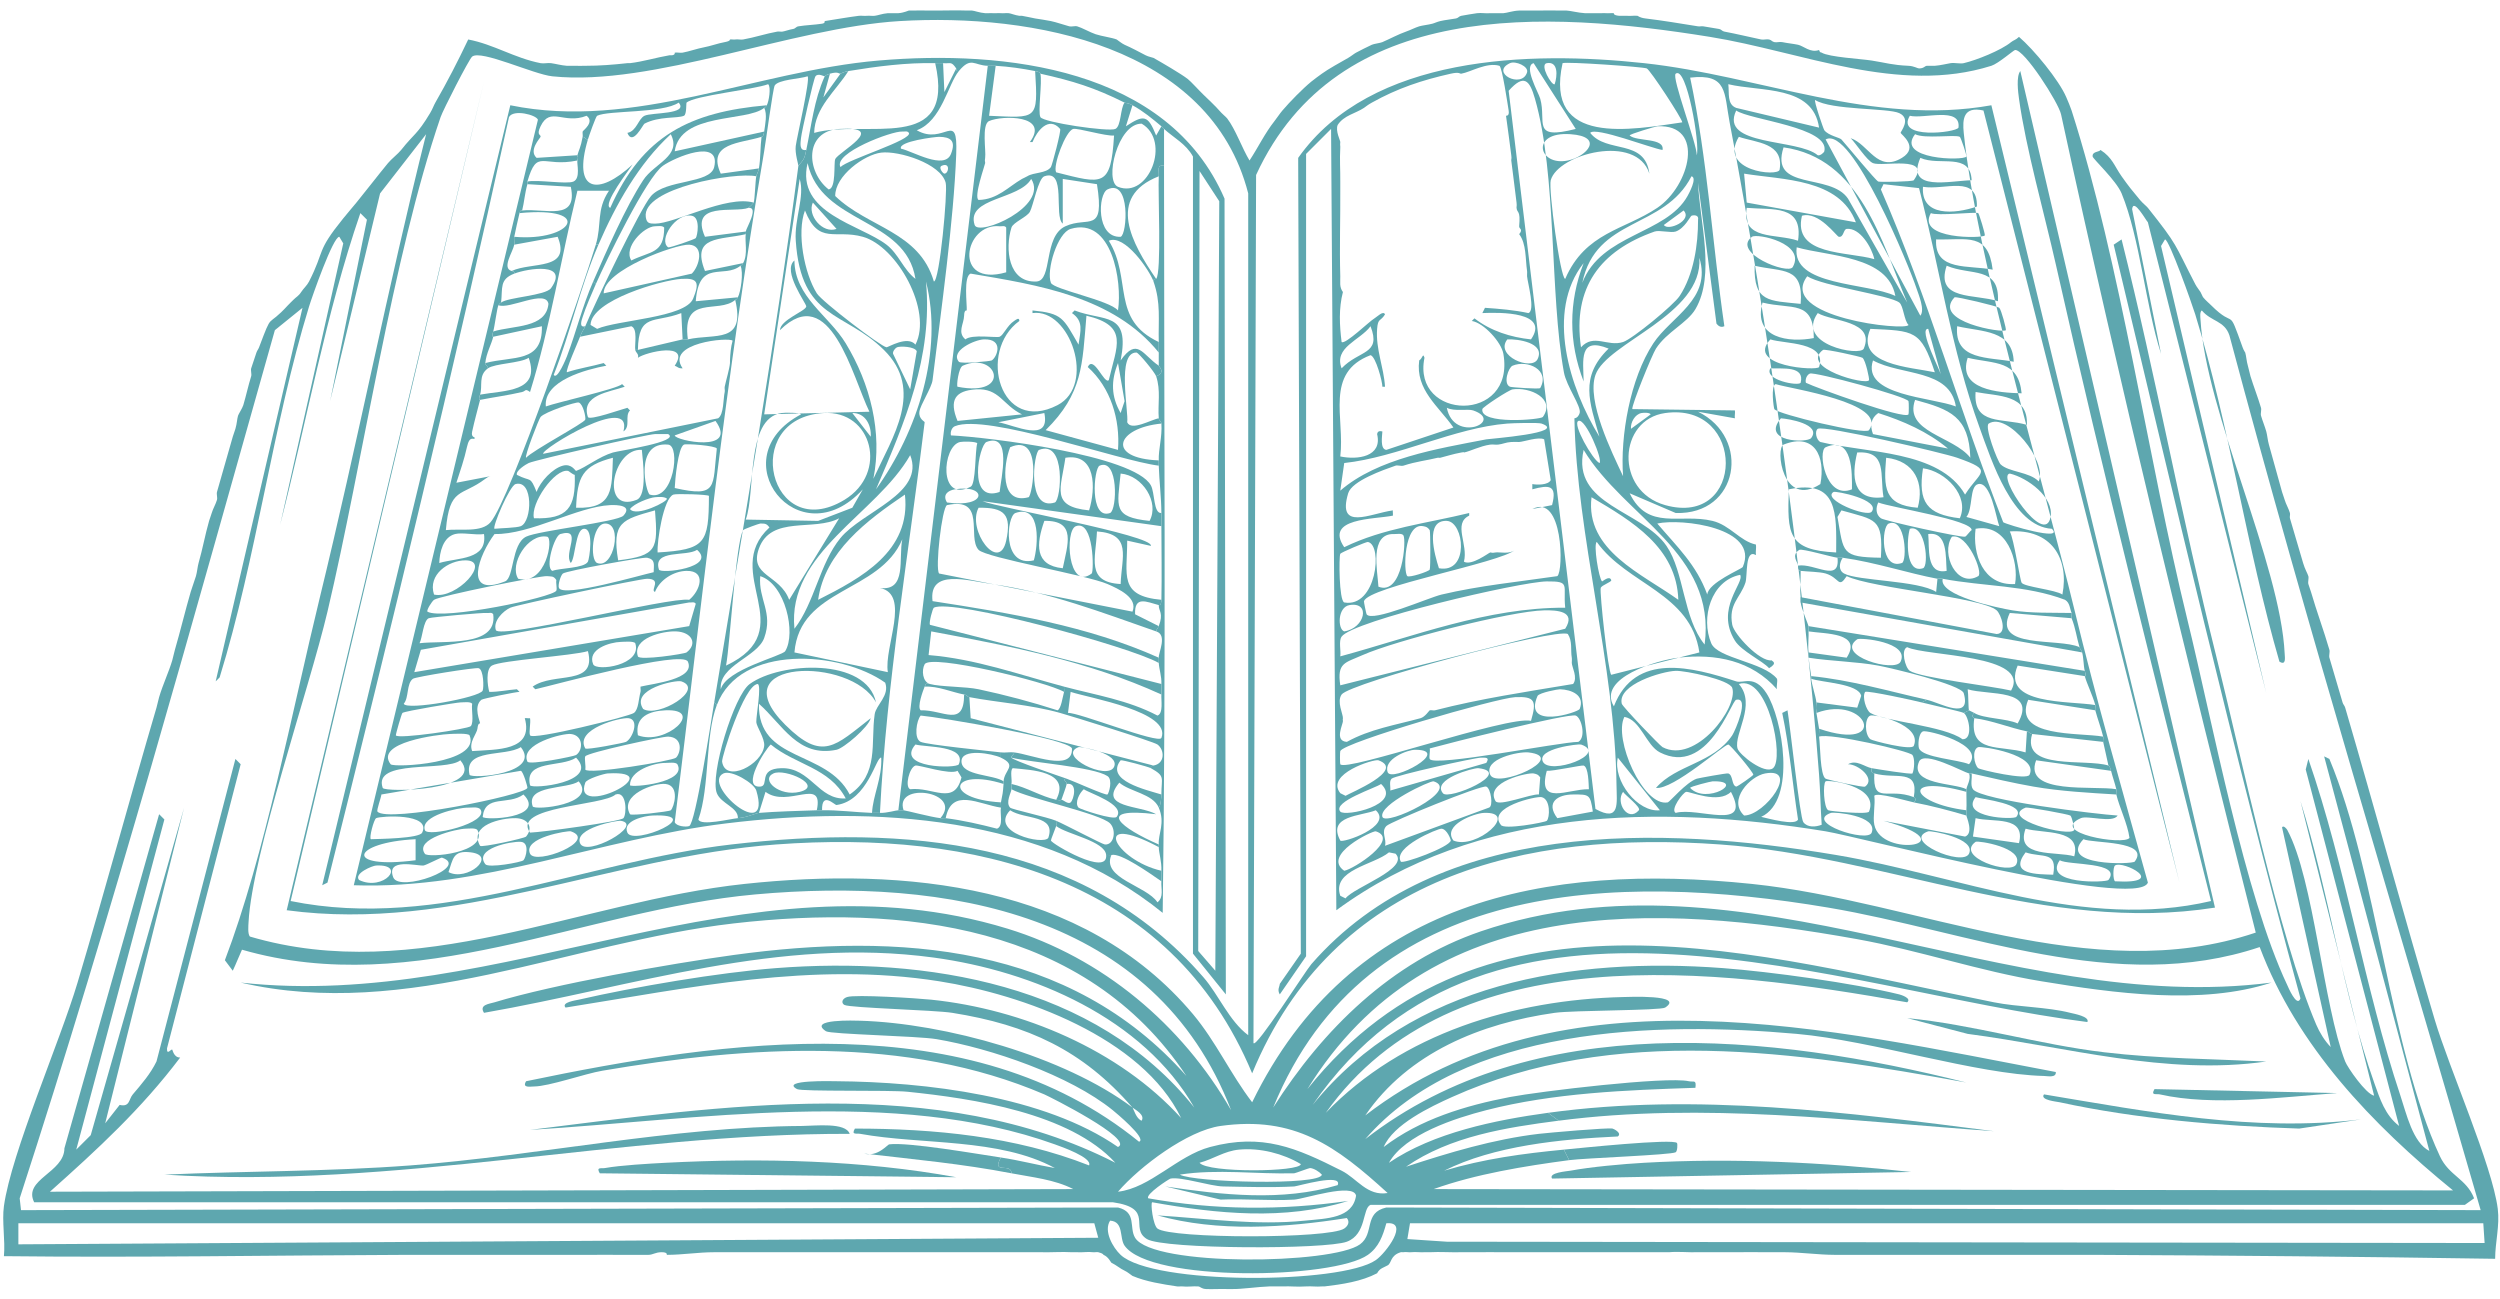 <svg width="204" height="106" viewBox="0 0 204 106" fill="none" xmlns="http://www.w3.org/2000/svg">
<path d="M74.591 0.861C75.09 0.84 75.596 0.87 76.094 0.861C76.236 0.859 76.382 0.861 76.523 0.861C77.305 0.857 78.106 0.833 78.885 0.861C79.026 0.865 79.172 0.855 79.314 0.861C79.496 0.87 79.937 1.044 80.387 1.076C80.598 1.091 80.821 1.059 81.031 1.076C81.242 1.093 81.465 1.054 81.675 1.076C81.886 1.097 82.111 1.052 82.319 1.076C82.504 1.097 82.798 1.237 83.178 1.29C83.249 1.301 83.322 1.28 83.393 1.29C83.749 1.344 84.101 1.441 84.466 1.505C84.885 1.578 85.342 1.632 85.754 1.72C86.237 1.823 86.776 2.022 87.257 2.149C87.441 2.198 87.72 2.098 87.9 2.149C88.278 2.256 88.944 2.638 89.403 2.793C89.895 2.958 90.736 3.068 91.121 3.222C91.157 3.237 91.535 3.551 91.764 3.652C92.34 3.903 92.924 4.218 93.482 4.51C93.714 4.633 94.064 4.691 94.126 4.725C94.804 5.107 96.358 6.013 96.916 6.442C97.178 6.642 97.854 7.397 98.204 7.73C98.524 8.035 99.25 8.728 99.492 9.018C99.711 9.278 100.037 9.536 100.136 9.662C100.81 10.532 101.364 12.12 101.961 13.097C102.665 12.03 103.204 10.886 104 9.877C104.219 9.6 104.421 9.28 104.644 9.018C105.26 8.297 106.278 7.256 107.005 6.657C107.25 6.455 107.6 6.208 107.864 6.013C108.379 5.633 109.41 5.071 110.011 4.725C110.23 4.6 110.515 4.369 110.655 4.296C111.041 4.092 111.55 3.834 111.943 3.652C112.112 3.572 112.623 3.514 112.801 3.437C113.413 3.173 114.115 2.793 114.733 2.578C115.085 2.456 115.484 2.248 115.806 2.149C116.06 2.072 116.554 2.022 116.88 1.934C117.088 1.879 117.232 1.791 117.524 1.72C117.917 1.625 118.412 1.584 118.812 1.505C119.011 1.464 119.044 1.327 119.241 1.29C119.634 1.22 120.147 1.127 120.529 1.076C120.872 1.031 121.255 1.112 121.602 1.076C121.673 1.069 121.746 1.082 121.817 1.076C121.957 1.063 122.107 1.086 122.246 1.076C122.388 1.065 122.534 1.084 122.676 1.076C122.976 1.056 123.423 0.883 123.964 0.861C124.176 0.852 124.395 0.868 124.608 0.861C124.891 0.852 125.181 0.865 125.466 0.861C126.106 0.852 126.759 0.848 127.398 0.861C127.54 0.863 127.686 0.857 127.828 0.861C128.126 0.87 128.8 1.048 129.33 1.076C129.472 1.084 129.618 1.067 129.759 1.076C129.972 1.089 130.191 1.061 130.403 1.076C130.616 1.091 130.837 1.059 131.047 1.076C131.258 1.093 131.481 1.059 131.691 1.076C131.715 1.078 131.584 1.239 132.121 1.29C132.192 1.297 132.265 1.284 132.335 1.29C132.475 1.305 132.625 1.275 132.765 1.29C133.044 1.32 133.344 1.258 133.623 1.29C133.658 1.295 133.793 1.447 134.267 1.505C135.706 1.681 137.133 1.917 138.561 2.149C138.696 2.171 138.855 2.125 138.99 2.149C139.413 2.22 139.859 2.289 140.278 2.364C140.478 2.4 140.508 2.542 140.707 2.578C141.718 2.767 142.71 3.014 143.712 3.222C143.912 3.263 144.157 3.179 144.356 3.222C144.554 3.263 144.588 3.396 144.786 3.437C144.985 3.48 145.23 3.394 145.43 3.437C145.878 3.531 146.299 3.564 146.718 3.652C147.164 3.746 147.731 4.336 148.435 4.081C148.523 4.341 148.553 4.236 148.65 4.296C149.244 4.661 151.876 4.804 152.728 4.94C153.896 5.124 154.409 5.311 155.733 5.369C156.18 5.388 156.472 5.584 156.592 5.584C157.006 5.584 157.051 5.378 157.236 5.369C157.449 5.36 157.67 5.386 157.88 5.369C158.37 5.33 158.717 5.229 159.168 5.154C159.496 5.101 159.941 5.225 160.241 5.154C161.267 4.916 163.29 4.109 164.105 3.437C164.296 3.278 164.498 3.261 164.749 3.008C165.941 4.023 168.019 6.539 168.613 7.945C168.744 8.254 168.946 8.718 169.042 9.018C173.05 21.552 175.276 37.461 178.488 50.555C180.533 58.901 183.174 73.06 186.645 80.393C186.677 80.462 187.435 82.286 187.718 81.466C182.167 61.091 177.38 40.509 172.477 19.966L173.121 19.537C175.946 30.804 178.032 42.291 180.849 53.56C182.869 61.642 185.96 76.495 189.006 83.613C189.276 84.244 189.697 84.94 190.187 85.438L186.215 67.513C186.327 67.309 186.593 67.634 186.645 67.728C188.811 71.761 189.573 82.016 191.367 86.618C191.556 87.101 193.046 89.267 193.729 89.409L187.718 65.367C190.011 72.665 191.2 81.207 193.729 88.335C194.199 89.662 194.626 91.006 195.768 91.877L188.147 62.791L188.362 61.932C191.429 70.796 192.924 80.573 195.875 89.409C196.362 90.868 196.88 93.232 198.236 93.917L189.65 61.718L190.079 61.932C193.988 71.304 194.986 85.521 199.095 94.346C199.849 95.962 201.259 96.173 201.886 97.781L201.134 98.317H111.835C111.153 98.588 111.533 100.713 109.903 101.323C108.175 101.969 94.961 101.949 93.589 101.108C92.112 100.202 94.265 98.603 90.799 98.103H2.787C1.856 96.237 5.247 95.692 5.256 93.702L12.984 66.44L13.413 66.869L6.222 93.809L7.403 92.629L15.023 65.903L8.583 91.663L9.764 90.16C10.61 90.358 10.494 89.705 10.837 89.302C11.558 88.454 12.273 87.634 12.769 86.618L19.209 61.932L19.638 62.361L13.628 85.545C13.6 86.165 13.967 85.564 14.057 85.652C14.089 85.684 14.184 86.3 14.701 86.296C11.535 90.491 7.976 93.766 4.075 97.244L87.579 97.029C86.026 96.237 84.219 96.066 82.534 95.741C82.534 94.838 80.866 95.87 81.675 94.453C83.156 94.674 84.627 95.063 86.076 95.312C81.499 92.837 75.227 93.436 70.191 92.521C69.884 92.466 69.44 92.637 69.762 92.092C76.223 92.099 82.826 92.715 88.867 95.097C89.167 94.468 86.63 93.58 86.076 93.38C73.072 88.692 56.755 91.384 43.251 92.199C58.775 90.28 76.564 87.492 91.013 94.883C87.295 90.817 79.389 89.638 74.055 89.087C72.593 88.934 65.436 89.087 65.039 88.872C63.605 88.097 68.014 88.226 68.259 88.228C75.499 88.284 85.215 89.424 91.228 93.595C92.6 92.981 85.629 89.478 85.217 89.302C73.915 84.463 61.021 85.352 49.154 87.37C47.718 87.614 44.801 88.649 43.573 88.657C43.247 88.66 42.588 88.799 42.929 88.228C59.245 84.83 79.08 81.896 92.945 93.165C93.645 92.94 90.983 90.738 90.799 90.59C87.287 87.745 80.868 85.547 76.416 84.794C74.868 84.532 67.778 84.399 67.4 84.15C65.853 83.13 69.826 83.28 70.191 83.291C77.118 83.499 86.844 86.198 92.408 90.375C92.503 90.484 92.715 91.304 93.16 91.448C93.443 90.972 92.685 90.583 92.408 90.375C88.347 85.687 83.867 83.63 77.704 82.647C76.266 82.417 69.36 82.25 68.903 82.003C68.643 81.864 68.678 81.507 69.118 81.359C69.798 81.129 74.903 81.46 75.987 81.574C83.418 82.347 91.331 85.663 96.38 91.233C93.188 84.645 83.463 81.149 76.631 80.071C66.308 78.442 56.292 80.608 46.149 82.218C45.767 81.788 46.997 81.625 47.222 81.574C51.816 80.518 58.649 79.361 63.322 78.998C75.568 78.047 89.412 80.292 97.453 90.375C93.261 83.066 84.307 79.245 76.201 78.139C63.549 76.413 51.767 80.502 39.494 82.647C39.069 81.981 39.93 81.917 40.353 81.788C45.181 80.314 54.74 78.631 59.887 77.924C73.332 76.081 87.291 77.036 96.809 87.799C88.607 75.43 73.578 73.775 59.887 75.349C46.55 76.881 33.235 83.334 19.638 80.178C41.049 82.548 60.791 69.222 82.212 75.778C89.972 78.152 96.436 83.6 100.458 90.59C94.246 74.456 77.165 71.577 61.605 72.987C47.671 74.249 33.92 81.591 19.746 77.495C19.482 78.066 19.265 78.646 18.994 79.212L18.35 78.354C21.602 69.819 23.856 57.937 26.078 48.838C29.15 36.261 31.629 23.508 34.772 10.95L31.015 15.78L26.937 32.738L29.942 17.927L29.405 17.39C26.591 25.564 25.033 34.374 22.858 42.827L28.01 19.859L27.688 19.322C27.188 19.294 25.466 24.206 25.219 25.011C22.253 34.666 20.933 45.536 17.921 55.278L17.599 55.6L24.683 25.118L22.429 26.942C15.736 50.628 9.212 74.374 1.607 97.781L1.714 98.747L91.228 98.532C92.78 98.91 92.117 100.168 92.623 101.001C94.07 103.373 108.742 103.177 110.977 101.537C112.187 100.648 111.249 98.953 113.123 98.532L202.422 98.747C195.575 75.016 188.291 51.291 181.922 27.372C181.521 26.157 180.428 26.247 179.668 25.332C179.488 25.459 179.55 25.88 179.561 26.084C179.99 33.608 186.084 46.011 186.43 53.346C186.445 53.668 186.561 54.333 186.001 53.99C183.33 44.785 181.935 34.763 179.132 25.654C178.891 24.875 177 19.519 176.663 19.537L176.341 20.073L184.927 56.566L175.268 18.141C175.081 17.942 174.085 16.126 173.98 17.068L176.341 28.874C175.083 25.004 174.626 19.423 173.121 15.78C172.687 14.732 170.786 12.964 170.76 12.775C170.702 12.348 171.294 12.416 171.404 12.238C172.378 12.865 172.535 13.554 173.121 14.385C173.681 15.179 174.005 15.58 174.624 16.317C174.847 16.583 175.156 16.821 175.268 16.961C177.762 20.099 177.382 19.807 179.132 23.186C179.258 23.43 179.421 23.613 179.561 23.83C179.619 23.918 179.724 24.197 179.776 24.259C180.001 24.532 180.186 24.669 180.42 24.903C182.489 26.966 181.735 24.828 182.995 28.338C183.101 28.632 183.204 28.743 183.21 28.767C183.287 28.999 183.324 29.52 183.425 29.84C183.508 30.104 183.558 30.435 183.639 30.699C183.901 31.549 184.249 32.433 184.498 33.275C184.552 33.453 184.447 33.741 184.498 33.919C184.623 34.346 184.801 34.769 184.927 35.207C185.007 35.48 185.043 35.945 185.142 36.28C185.516 37.564 185.844 38.865 186.215 40.144C186.278 40.359 186.363 40.558 186.43 40.788C186.527 41.125 186.763 41.524 186.859 41.861C186.894 41.979 186.825 42.173 186.859 42.291C187.211 43.506 187.581 44.725 187.933 45.94C188.076 46.438 188.302 46.803 188.362 47.013C188.413 47.194 188.31 47.477 188.362 47.657C188.429 47.887 188.514 48.087 188.577 48.301C189.034 49.879 189.622 51.452 190.079 53.024C190.131 53.204 190.028 53.49 190.079 53.668C190.431 54.878 190.798 56.102 191.153 57.317C191.206 57.499 191.314 57.564 191.367 57.746C193.844 66.208 196.156 74.73 198.666 83.184C199.853 87.181 203.371 95.108 203.818 98.639C203.989 100.005 203.607 101.363 203.603 102.718C192.732 102.546 181.851 102.445 170.974 102.396C170.833 102.396 170.687 102.396 170.545 102.396C170.26 102.396 169.972 102.396 169.686 102.396C169.545 102.396 169.399 102.396 169.257 102.396C169.186 102.396 169.113 102.396 169.042 102.396C168.83 102.396 168.611 102.396 168.398 102.396C166.469 102.389 164.532 102.404 162.603 102.396C162.105 102.396 161.598 102.396 161.1 102.396C160.744 102.396 160.383 102.396 160.027 102.396C159.885 102.396 159.739 102.396 159.597 102.396C159.241 102.396 158.88 102.396 158.524 102.396C158.312 102.396 158.093 102.396 157.88 102.396C155.95 102.392 154.014 102.402 152.084 102.396C151.299 102.394 150.509 102.398 149.723 102.396C148.345 102.392 147.005 102.188 145.644 102.181C145.359 102.181 145.071 102.181 144.786 102.181C143.502 102.177 142.206 102.17 140.922 102.181C140.78 102.181 140.634 102.179 140.493 102.181C140.065 102.188 139.632 102.168 139.205 102.181C138.992 102.188 138.773 102.175 138.561 102.181C137.786 102.209 136.964 102.112 136.199 102.181H125.466C124.968 102.181 124.462 102.177 123.964 102.181C123.893 102.181 123.82 102.181 123.749 102.181C122.751 102.194 121.742 102.162 120.744 102.181C120.387 102.188 120.027 102.173 119.67 102.181C119.529 102.185 119.383 102.177 119.241 102.181C118.389 102.205 117.515 102.134 116.665 102.181C116.523 102.19 116.377 102.173 116.236 102.181C115.884 102.205 115.508 102.14 115.163 102.181C114.956 102.205 114.705 102.138 114.519 102.181C114.45 102.196 114.368 102.162 114.304 102.181C113.422 102.447 113.57 103.072 113.231 103.254C113.093 103.327 112.941 103.398 112.801 103.469C112.456 103.645 112.398 103.883 112.372 103.898C111.095 104.572 109.504 104.802 108.079 104.972C108.008 104.98 107.935 104.965 107.864 104.972C107.443 105.015 106.999 104.942 106.576 104.972C105.79 105.025 105.337 104.94 104.644 104.972C104.432 104.982 104.213 104.963 104 104.972C103.858 104.978 103.712 104.967 103.571 104.972C102.676 105 101.274 105.204 100.566 105.186C100.424 105.182 100.278 105.191 100.136 105.186C99.552 105.167 98.859 105.21 98.419 105.186C98.015 105.165 97.953 104.985 97.775 104.972C97.354 104.94 96.901 105.023 96.487 104.972C96.35 104.955 96.195 104.993 96.058 104.972C94.86 104.791 93.527 104.588 92.408 104.113C92.355 104.092 92.001 103.785 91.764 103.684C91.445 103.546 91.088 103.229 90.691 103.04C90.65 103.02 90.446 102.555 90.047 102.396C90.026 102.387 90.049 102.288 89.618 102.181C89.498 102.151 89.324 102.2 89.189 102.181C88.787 102.123 88.317 102.213 87.9 102.181C87.759 102.17 87.613 102.19 87.471 102.181C86.621 102.13 85.748 102.207 84.895 102.181C84.754 102.177 84.608 102.185 84.466 102.181C84.039 102.17 83.605 102.19 83.178 102.181C83.036 102.177 82.89 102.183 82.749 102.181C82.607 102.179 82.461 102.183 82.319 102.181C81.892 102.173 81.459 102.188 81.031 102.181C80.89 102.179 80.744 102.183 80.602 102.181C80.246 102.177 79.885 102.185 79.529 102.181C78.887 102.173 78.239 102.188 77.597 102.181C77.099 102.175 76.592 102.185 76.094 102.181C75.738 102.177 75.377 102.183 75.021 102.181C74.808 102.181 74.589 102.181 74.377 102.181C74.164 102.181 73.945 102.181 73.733 102.181C73.447 102.181 73.16 102.181 72.874 102.181C72.803 102.181 72.73 102.181 72.66 102.181C72.303 102.181 71.943 102.181 71.586 102.181C71.301 102.181 71.013 102.181 70.728 102.181C70.371 102.181 70.011 102.181 69.654 102.181C69.083 102.181 68.508 102.181 67.937 102.181C67.651 102.181 67.364 102.181 67.078 102.181C66.507 102.181 65.932 102.181 65.361 102.181C65.219 102.181 65.073 102.181 64.932 102.181C64.505 102.181 64.071 102.181 63.644 102.181C63.502 102.181 63.356 102.181 63.215 102.181C61.999 102.181 60.78 102.181 59.565 102.181C59.424 102.181 59.278 102.181 59.136 102.181C58.923 102.181 58.705 102.181 58.492 102.181H58.277C56.985 102.181 55.723 102.394 54.413 102.396C54.39 102.396 54.521 102.179 53.984 102.181C53.48 102.181 53.278 102.394 52.911 102.396C52.698 102.396 52.479 102.396 52.267 102.396C50.337 102.4 48.401 102.387 46.471 102.396C46.258 102.396 46.039 102.396 45.827 102.396C45.471 102.396 45.11 102.396 44.754 102.396C44.612 102.396 44.466 102.396 44.324 102.396C43.897 102.396 43.464 102.396 43.036 102.396C42.68 102.396 42.319 102.396 41.963 102.396C40.606 102.402 39.241 102.389 37.885 102.396C37.743 102.396 37.597 102.396 37.455 102.396C37.028 102.396 36.594 102.396 36.167 102.396C35.955 102.396 35.736 102.396 35.523 102.396C35.311 102.396 35.092 102.396 34.879 102.396C34.737 102.396 34.592 102.396 34.45 102.396C34.237 102.396 34.018 102.396 33.806 102.396C33.593 102.396 33.374 102.396 33.162 102.396C22.214 102.434 11.264 102.632 0.319 102.503C0.443 101.222 0.147 99.661 0.319 98.425C0.924 94.063 4.887 85.019 6.329 80.178C8.551 72.728 10.573 65.204 12.769 57.746C12.855 57.45 12.906 57.152 12.984 56.888C13.271 55.904 13.795 54.78 14.057 53.882C14.136 53.612 14.192 53.294 14.272 53.024C14.727 51.463 15.105 49.866 15.56 48.301C15.626 48.072 15.712 47.872 15.774 47.657C15.841 47.428 15.927 47.228 15.989 47.013C16.086 46.676 16.124 46.215 16.204 45.94C16.532 44.802 16.742 43.617 17.062 42.505C17.114 42.329 17.21 42.089 17.277 41.861C17.374 41.524 17.61 41.125 17.706 40.788C17.758 40.608 17.655 40.324 17.706 40.144C18.138 38.648 18.561 37.132 18.994 35.636C19.056 35.424 19.142 35.222 19.209 34.992C19.342 34.535 19.338 34.211 19.424 33.919C19.458 33.801 19.784 33.294 19.853 33.06C20.087 32.277 20.25 31.491 20.497 30.699C20.551 30.527 20.443 30.225 20.497 30.055C20.626 29.649 20.785 29.173 20.926 28.767C20.984 28.6 21.079 28.503 21.141 28.338C22.298 25.279 21.699 26.88 23.502 24.903C23.622 24.77 23.794 24.616 23.931 24.474C24.168 24.229 24.363 24.163 24.576 23.83C24.762 23.538 25.056 23.293 25.219 22.971C26.542 20.372 25.762 20.593 28.01 17.819C28.36 17.386 28.729 16.963 29.083 16.531C29.91 15.52 30.786 14.37 31.659 13.311C31.936 12.976 32.49 12.545 32.733 12.238C33.793 10.894 34.029 11.012 35.094 9.233C35.3 8.889 35.397 8.595 35.523 8.374C36.481 6.708 37.38 4.961 38.206 3.222C40.297 3.619 41.967 4.734 44.11 5.154C44.378 5.206 44.696 5.116 44.968 5.154C45.4 5.217 45.778 5.332 46.256 5.369C46.467 5.386 46.688 5.36 46.9 5.369C47.184 5.382 47.475 5.369 47.759 5.369C48.937 5.369 50.021 5.283 51.194 5.154C51.264 5.146 51.337 5.163 51.408 5.154C52.464 5.03 53.566 4.691 54.628 4.51C54.697 4.5 54.774 4.521 54.843 4.51C55.137 4.461 55.042 4.298 55.057 4.296C55.261 4.259 55.497 4.332 55.701 4.296C56.229 4.201 56.891 3.963 57.419 3.866C57.983 3.763 58.584 3.536 59.136 3.437C59.645 3.345 59.542 3.227 59.565 3.222C59.7 3.199 59.859 3.246 59.995 3.222C60.199 3.186 60.435 3.259 60.639 3.222C61.557 3.061 62.502 2.744 63.429 2.578C63.564 2.555 63.723 2.602 63.858 2.578C64.093 2.538 64.356 2.426 64.717 2.364C64.917 2.329 64.947 2.183 65.146 2.149C65.758 2.046 66.458 2.031 67.078 1.934C67.37 1.889 67.278 1.722 67.293 1.72C68.203 1.582 69.186 1.402 70.084 1.29C70.292 1.265 70.519 1.314 70.728 1.29C70.936 1.267 71.161 1.312 71.372 1.29C71.629 1.262 71.977 1.117 72.445 1.076C72.585 1.063 72.735 1.086 72.874 1.076C73.014 1.065 73.162 1.086 73.304 1.076C73.763 1.044 74.117 0.863 74.162 0.861C74.304 0.855 74.45 0.868 74.591 0.861ZM73.411 1.72C64.655 2.243 53.273 7.073 45.076 6.228C43.534 6.069 39.254 4.038 38.528 4.618C38.271 4.824 36.15 8.977 35.953 9.555C32.001 21.093 29.629 37.596 26.722 49.911C25.243 56.175 20.566 69.761 20.282 75.241C20.265 75.557 20.203 76.201 20.39 76.422C34.005 80.44 47.315 73.565 60.746 72.129C73.78 70.735 88.427 72.126 97.346 82.754C99.218 84.985 100.413 87.647 102.176 89.945C110.202 73.485 126.037 70.366 142.961 72.129C156.506 73.539 170.588 80.64 184.069 76.1C178.462 53.928 173.035 31.701 168.184 9.34C167.982 8.381 165.176 4.002 164.427 4.081C164.311 4.094 163.064 5.189 162.495 5.369C154.926 7.758 147.027 4.216 139.527 3.008C126.196 0.859 109.139 -0.15 102.497 14.277L102.283 85.116C102.506 85.56 106.525 79.227 107.005 78.676C117.38 66.769 135.57 67.367 149.83 69.767C159.906 71.463 170.056 75.954 180.42 73.524C176.081 56.252 171.661 38.955 167.755 21.576C166.825 17.444 165.303 12.081 164.749 8.052C164.678 7.539 164.509 6.238 164.857 5.798L180.742 74.061C166.952 76.233 154.055 69.896 140.385 68.909C124.346 67.752 108.815 71.474 102.176 87.584C95.493 71.558 79.359 67.722 63.322 68.909C49.839 69.907 37.065 76.123 23.395 74.275L39.494 6.657L23.717 73.524C35.849 75.999 47.684 70.293 59.673 68.909C73.774 67.279 88.388 68.449 98.204 79.749C99.441 81.172 100.308 83.328 101.854 84.472V15.78C98.762 3.723 84.221 1.071 73.411 1.72ZM126.325 90.804L127.184 91.448C122.929 92 118.339 92.708 114.733 95.205C118.241 94.054 121.884 92.955 125.574 92.521C126.359 92.429 131.234 92.002 131.584 92.092C131.702 92.122 132.374 92.463 132.013 92.736C127.347 92.951 121.905 93.49 117.846 95.527C121.046 94.567 124.292 94.127 127.613 93.809L128.042 94.668C124.414 95.151 120.42 95.799 116.987 97.029L200.168 97.137C193.563 91.755 187.441 85.377 184.391 77.281C172.649 81.222 160.718 76.003 149.186 74.061C131.872 71.143 111.513 71.695 103.893 90.375C107.952 83.989 113.542 78.483 120.851 75.993C142.285 68.688 163.71 82.975 185.357 80.178C179.638 82.055 172.481 81.039 166.574 80.071C161.538 79.247 156.571 77.54 151.548 76.636C135.059 73.67 116.607 72.805 106.683 88.872C121.085 70.845 143.65 77.997 162.71 81.788C164.661 82.177 167.05 82.164 168.935 82.647C169.223 82.72 170.545 82.948 170.33 83.398C149.794 80.803 121.718 69.01 107.113 90.16C115.218 80.157 128.341 78.075 140.6 78.998C144.5 79.292 151.221 80.219 154.982 81.144C155.111 81.177 156.019 81.451 155.626 81.788C140.132 79.034 118.573 76.203 108.186 90.804C114.422 84.313 123.562 81.572 132.443 81.359C132.821 81.35 137.517 81.138 135.877 82.218C135.5 82.467 128.36 82.434 126.862 82.647C120.855 83.501 114.922 85.886 111.406 91.019C127.514 78.639 149.446 84.019 167.755 87.477C167.795 87.971 167.1 87.805 166.789 87.799C161.263 87.666 152.803 84.916 146.61 84.364C135.227 83.349 119.415 83.714 111.406 92.951C125.118 82.284 144.575 84.343 160.456 88.335C146.662 85.817 131.741 83.557 118.49 89.516C116.702 90.321 113.692 91.751 112.909 93.595C115.873 91.324 119.582 90.214 123.212 89.516C125.584 89.061 135.982 87.816 137.809 88.228C138.213 88.32 138.434 88.061 138.346 88.765C132.709 88.954 126.78 89.175 121.28 90.59C118.739 91.244 114.643 92.56 113.338 94.883C116.97 92.418 122.012 91.397 126.325 90.804ZM99.6 91.877C96.906 92.253 92.999 95.183 91.228 97.244C93.859 96.946 96.077 94.305 98.741 93.595C103.008 92.457 105.765 93.653 109.474 95.527C110.745 96.168 111.554 97.624 113.231 97.351C109.025 93.511 105.634 91.036 99.6 91.877ZM101.102 93.809C99.902 93.923 99.007 94.586 97.882 94.883C98.535 95.722 106.112 95.643 106.147 94.99C104.7 94.127 102.815 93.646 101.102 93.809ZM106.898 95.312C106.829 95.308 105.692 95.739 105.61 95.741C102.504 95.823 99.342 95.372 96.272 95.849C97.365 96.484 107.761 96.763 107.864 95.849C107.649 95.606 107.211 95.334 106.898 95.312ZM95.521 96.171C95.401 96.192 93.441 97.467 93.696 97.781C99.097 98.749 104.595 98.779 110.011 97.995C104.854 99.622 99.248 99.045 94.018 98.103C93.868 98.18 94.085 99.97 94.448 100.249C95.54 101.091 108.459 101.095 109.689 100.249C109.989 100.043 110.167 99.715 109.903 99.391C104.904 100.187 99.37 100.558 94.448 99.176C98.421 99.431 102.493 100.013 106.469 99.605C108.257 99.423 110.367 99.431 110.655 97.566C110.453 96.484 106.396 97.843 105.61 97.888C103.62 98.002 101.594 97.804 99.6 97.888L95.092 96.815C99.726 97.51 104.62 98.058 109.152 96.707C109.603 95.696 105.859 96.802 105.61 96.815C103.766 96.915 101.677 96.851 99.814 96.815C98.754 96.795 96.401 96.007 95.521 96.171ZM90.584 99.605C90.039 100.449 90.807 101.799 91.442 102.396C94.072 104.86 109.422 104.796 112.265 102.825C113.089 102.254 115.047 99.635 113.123 99.82C112.84 100.844 112.518 101.76 111.621 102.396C108.806 104.388 93.879 104.645 91.764 101.645C91.329 101.026 91.726 99.676 90.584 99.605ZM1.499 99.82V101.537L89.618 101.001L89.296 99.82H1.499ZM115.055 99.82L114.841 101.108L118.06 101.323L202.744 101.43L202.637 99.82H115.055Z" fill="#5EA7AF"/>
<path d="M94.984 10.521C94.946 10.486 94.899 10.413 94.77 10.306C94.023 9.679 93.272 9.059 92.409 8.589C92.024 8.378 91.87 8.428 91.765 8.374C89.328 7.157 87.564 6.607 84.895 6.013C84.872 6.008 84.96 5.895 84.466 5.798C83.395 5.588 82.341 5.437 81.246 5.369C81.034 5.356 80.815 5.375 80.602 5.369C79.477 5.339 79.246 4.598 78.241 5.798C77.994 5.834 78.054 5.626 78.026 5.583C77.612 4.967 77.565 5.212 76.953 5.154C76.743 5.135 76.522 5.158 76.309 5.154C73.965 5.098 71.533 5.42 69.225 5.798C68.835 5.862 68.613 6.006 68.581 6.013C68.461 6.038 68.422 5.811 67.723 6.013C67.351 6.12 67.366 6.193 67.293 6.227C67.259 6.244 66.754 5.94 66.542 6.227C66.387 6.435 65.409 10.752 65.361 11.272C65.329 11.63 65.181 12.347 65.791 12.238C65.645 12.938 65.619 12.978 65.147 13.526C65.157 13.444 64.855 12.515 64.932 11.916C65.022 11.207 66.145 6.41 65.898 6.227C65.316 6.433 63.509 6.489 63.215 6.979C63.075 7.21 62.491 11.551 62.356 12.345C59.269 30.467 57.301 48.84 55.058 67.084C55.173 67.429 55.983 67.504 56.238 67.406C56.755 67.206 58.046 58.712 58.278 57.317L58.492 57.531C57.526 60.077 57.93 64.181 56.989 66.869C57.168 67.429 59.606 66.811 60.209 66.762C60.984 66.7 61.665 66.354 61.927 66.332C63.225 66.223 65.303 66.159 66.649 66.118C66.791 66.113 66.937 66.122 67.079 66.118C68.373 66.088 69.809 66.285 71.157 66.332C71.37 66.339 71.589 66.324 71.801 66.332C72.357 66.356 73.156 66.107 73.304 66.118C73.445 66.126 73.591 66.107 73.733 66.118C73.924 66.131 75.948 66.669 76.738 66.762C76.878 66.779 77.03 66.745 77.168 66.762C78.559 66.936 79.995 67.268 81.354 67.62C81.907 67.423 81.579 66.315 81.676 65.903C81.706 65.779 81.652 65.605 81.676 65.474C81.822 64.697 81.828 64.815 81.89 63.971C81.894 63.9 81.886 63.827 81.89 63.757C81.955 62.808 83.039 62.479 81.676 61.825V61.395C82.023 61.436 82.401 61.354 82.749 61.395C82.785 61.578 82.468 61.674 82.534 61.825C82.633 62.046 86.443 63.334 87.042 63.542C86.604 63.6 87.066 63.763 87.042 63.971C87.023 64.149 86.703 64.978 86.613 65.259C86.514 65.259 86.662 65.36 86.183 65.259C87.422 62.915 84.103 62.833 82.641 62.683C82.397 62.859 82.603 63.66 82.534 63.971C82.506 64.096 82.541 64.261 82.534 64.4C82.521 64.686 82.028 65.467 82.427 65.903C82.558 66.047 85.458 66.672 86.183 66.976C86.166 67.114 86.216 67.298 86.183 67.406C86.119 67.62 85.739 68.526 85.754 68.586C85.821 68.855 90.427 71.561 90.262 69.767C90.399 69.752 90.575 69.797 90.691 69.767C89.854 71.675 93.566 72.266 94.448 73.631C94.991 73.21 94.725 72.493 94.77 71.914C94.791 71.632 94.759 71.338 94.77 71.055C94.8 70.297 94.568 69.632 94.555 69.123C94.555 69.112 94.57 69.106 94.555 68.908C94.493 68.032 95.1 67.18 94.555 65.903C94.714 65.789 94.77 64.993 94.77 64.83C94.766 63.439 95.115 63.355 93.911 62.683C93.888 62.49 93.971 62.494 94.126 62.468C95.085 62.303 95.034 61.178 94.448 60.751C94.111 60.504 87.448 58.441 86.505 58.175C84.084 57.493 81.379 57.323 79.1 56.887C78.861 56.842 79.005 56.735 78.67 56.673C77.7 56.492 76.534 55.969 75.45 56.029C75.594 55.679 75.584 55.797 75.88 55.814C76.747 56.052 78.786 56.016 79.851 56.243C81.998 56.7 84.2 57.284 86.291 57.961C86.587 57.853 86.712 56.861 86.827 56.458C86.86 56.349 86.812 56.166 86.827 56.029C89.401 56.716 92.05 57.126 94.448 58.39C94.95 58.227 94.733 57.085 94.77 56.673C94.793 56.391 94.757 56.097 94.77 55.814C94.798 55.181 94.587 54.646 94.555 54.097C94.547 53.955 94.577 53.929 94.555 53.667C94.521 53.262 95.285 51.802 94.341 51.521C94.358 51.349 94.487 51.274 94.555 51.091C94.969 50.007 94.538 49.883 94.555 49.374C94.555 49.35 94.759 49.484 94.77 48.945C94.813 46.949 94.772 44.933 94.77 42.934C94.77 42.578 94.772 42.217 94.77 41.861C94.761 40.556 94.596 39.272 94.555 37.997C94.551 37.855 94.559 37.709 94.555 37.568C94.523 36.649 94.845 35.657 94.77 34.562C94.755 34.359 94.57 34.339 94.555 34.133C94.465 32.953 94.733 31.875 94.341 30.699C95.167 30.413 94.557 29.896 94.555 29.84C94.544 29.484 94.562 29.123 94.555 28.767C94.551 28.468 94.564 28.217 94.555 27.908C94.51 26.088 94.74 24.727 94.126 22.971C94.085 22.728 94.33 22.767 94.341 22.756C94.8 22.29 94.478 15.642 94.555 14.384C94.585 13.908 94.366 13.427 94.984 13.526C94.984 33.848 95.15 54.213 94.877 74.49C85.069 66.53 71.385 65.703 59.243 67.191C49.053 68.44 39.246 72.603 28.869 72.236L43.895 9.769C43.756 9.37 41.884 8.891 41.534 9.555C36.968 30.469 31.924 51.265 26.722 72.021L26.293 72.236L41.641 8.589C51.713 10.656 61.652 5.8 71.694 4.939C81.961 4.059 95.319 5.54 99.922 16.209L100.029 81.144L97.346 77.817V12.774C96.781 11.74 95.779 11.244 94.984 10.521ZM47.974 11.379C47.783 11.392 47.759 11.188 47.544 11.165C47.568 11.029 47.523 10.87 47.544 10.735C47.555 10.66 48.558 9.958 47.866 9.447C46.012 10.184 44.904 8.646 44.11 10.306C43.741 11.076 44.153 10.952 44.11 11.165C44.09 11.259 43.103 12.272 43.788 12.882L47.115 12.667C47.079 12.805 47.231 12.701 47.115 13.096C44.262 13.693 43.839 12.049 43.036 14.814C43.017 14.88 43.056 14.962 43.036 15.028C42.815 15.812 42.775 16.522 42.607 17.175C42.603 17.19 42.465 17.091 42.393 17.39C42.238 18.019 42.094 18.688 41.963 19.322C41.922 19.521 42.002 19.764 41.963 19.966C41.847 20.571 40.922 21.88 41.749 22.112C41.88 22.149 41.991 22.112 41.963 22.327C40.746 22.797 41.023 23.484 40.89 24.688C40.789 24.767 40.789 24.738 40.675 24.903C40.564 25.066 40.362 26.665 40.246 27.049C40.1 27.537 40.25 27.457 40.246 27.479C40.113 28.082 39.664 28.844 39.602 29.625C39.587 29.825 39.84 29.861 39.817 30.055C39.007 30.634 39.404 31.499 39.173 32.201C39.007 32.704 39.177 32.609 39.173 32.631C38.949 33.521 38.735 34.273 38.529 35.206C38.417 35.713 38.765 35.651 38.743 35.743C38.69 35.981 38.331 35.419 38.099 36.495C37.895 37.441 37.543 38.465 37.241 39.392L40.031 38.856C40.014 38.873 39.89 38.852 39.602 39.07C37.651 40.554 36.683 39.702 36.382 43.256C37.576 43.125 39.278 43.482 40.031 42.612C41.628 40.775 47.607 23.297 48.618 19.966H48.832C47.34 23.396 46.559 27.116 45.183 30.591C45.469 31.053 46.224 29.174 46.257 29.089C47.033 27.045 47.512 25.012 48.403 22.971L48.618 23.186C48.291 23.928 47.774 25.128 47.544 25.869C47.48 26.077 47.203 26.773 47.759 26.62C47.663 26.856 47.527 26.968 47.33 27.479C47.173 27.884 46.149 30.198 46.257 30.377C47.229 30.055 48.281 29.9 49.262 29.625L49.476 29.84C47.875 30.143 44.335 31.049 44.539 33.167C45.449 32.83 50.344 31.744 50.764 31.343L50.979 31.557C49.76 31.987 47.368 32.223 47.974 34.026C48.079 34.341 50.758 33.388 51.194 33.275L51.408 33.489C50.951 33.947 51.49 34.794 50.872 35.206C51.715 32.017 44.084 36.681 44.325 37.031L58.599 34.133C59.076 33.816 59.01 32.525 59.136 31.987C59.166 31.862 59.11 31.686 59.136 31.557C59.241 31.042 59.531 30.098 59.566 29.625C59.57 29.555 59.561 29.482 59.566 29.411C59.593 28.846 59.63 28.346 59.78 27.801C59.533 27.5 54.242 27.957 55.702 30.055C55.347 30.076 55.319 29.941 55.058 29.84C56.414 27.831 52.658 28.741 52.052 29.196C52.155 28.872 51.87 28.784 51.838 28.552C51.904 28.535 51.984 28.569 52.052 28.552C53.244 28.264 54.504 27.97 55.702 27.693C55.828 27.663 56.004 27.721 56.131 27.693C58.353 27.191 60.849 28.086 59.995 24.474C60.055 24.424 60.072 24.503 60.209 24.259C60.441 23.845 60.688 22.217 60.424 21.683C60.497 21.625 60.506 21.696 60.639 21.468C61.049 20.764 60.763 19.654 60.853 19.107C60.901 18.824 60.853 18.903 60.853 18.892C60.894 18.605 61.959 16.87 61.068 16.96C61.096 16.95 61.435 16.649 61.497 16.531C61.592 16.351 61.635 14.762 61.712 14.384C61.751 14.193 61.864 14.077 61.927 13.74C62.064 13.004 62.038 11.929 62.141 11.165C62.146 11.141 62.283 11.263 62.356 10.735C62.433 10.168 62.627 9.31 62.356 8.803C62.429 8.745 62.438 8.816 62.571 8.589C62.736 8.305 62.938 7.082 62.678 6.871C61.532 7.311 56.685 7.794 56.023 8.374C55.983 8.41 56.041 9.346 55.809 9.447C55.268 9.683 53.791 9.464 52.589 10.091C52.465 10.156 51.621 11.948 51.194 10.842C51.947 10.711 52.082 9.696 52.589 9.447C53.169 9.162 56.221 9.355 55.38 8.374C54.081 9.26 49.648 8.99 48.725 9.447C48.62 9.499 48.057 11.098 47.974 11.379ZM97.882 13.955L97.775 77.602L99.17 79.212L99.492 16.424L97.882 13.955ZM47.222 32.845C47.004 32.779 44.471 33.601 44.11 34.026C43.964 34.198 42.773 37.269 42.929 37.353C43.483 36.743 47.686 34.517 47.759 34.24C47.813 34.035 47.579 32.953 47.222 32.845ZM58.385 34.348L55.058 35.529C55.075 35.96 60.293 36.999 58.385 34.348ZM53.448 35.421C52.821 35.432 43.719 37.521 43.144 37.782C42.901 37.894 42.062 38.418 42.178 38.748C43.358 39.36 43.23 38.776 43.788 40.144C44.08 39.294 45.091 38.222 45.934 37.997C46.656 37.806 46.954 38.446 47.008 38.426C47.791 38.15 48.888 37.257 50.013 36.924C50.498 36.78 55.56 36.039 54.521 35.421C54.162 35.425 53.806 35.415 53.448 35.421ZM54.521 36.28C51.715 36.016 52.726 40.24 53.018 40.358C54.961 40.955 55.556 36.376 54.521 36.28ZM55.809 36.28C55.322 36.514 55.081 39.195 55.058 39.822C58.623 40.635 58.134 39.702 58.492 36.602C58.417 36.368 56.011 36.183 55.809 36.28ZM52.374 36.709C49.949 36.544 48.946 41.951 51.945 40.788C52.838 40.442 52.46 37.639 52.374 36.709ZM50.013 37.353C47.508 37.999 47.111 38.914 47.008 41.432C50.093 41.541 49.91 39.865 50.013 37.353ZM46.364 38.426C45.26 38.205 43.251 41.131 43.573 42.29C46.332 42.378 46.984 41.442 46.9 38.748C46.742 38.727 46.409 38.435 46.364 38.426ZM42.071 39.5C41.59 39.626 40.141 43.033 40.353 43.149C40.815 43.097 42.156 43.076 42.5 42.934C43.431 42.55 43.53 39.115 42.071 39.5ZM54.95 40.358C54.132 40.67 53.6 44.179 53.662 45.081C57.567 44.847 57.835 44.345 57.848 40.466C57.76 40.343 55.182 40.27 54.95 40.358ZM53.448 40.573C52.992 40.609 51.737 41.086 51.408 41.539C51.904 42.232 54.577 40.895 54.414 40.68C54.171 40.509 53.742 40.549 53.448 40.573ZM49.798 41.217C47.106 41.342 43.283 43.636 40.353 43.578C39.093 45.251 37.732 48.816 41.212 47.442C41.959 47.148 41.727 44.394 42.929 43.793C43.895 43.308 50.402 42.589 50.872 42.076C51.642 41.234 50.354 41.191 49.798 41.217ZM53.448 41.646C50.779 42.398 49.91 42.582 50.442 45.725C53.624 45.343 53.699 44.808 53.448 41.646ZM49.369 42.72C48.298 42.756 48.12 45.699 48.725 45.94C50.082 46.478 50.855 42.67 49.369 42.72ZM47.652 43.149C46.935 43.188 46.971 45.512 46.578 45.94C45.958 45.15 47.594 43.039 45.72 43.578C45.237 43.718 44.445 46.322 45.076 46.584C45.679 46.345 47.678 46.38 47.974 45.832C48.092 45.611 48.487 43.106 47.652 43.149ZM37.133 43.578C36.146 43.834 35.873 45.059 35.845 45.94C37.4 45.482 39.784 45.71 39.495 43.578C38.821 43.69 37.728 43.424 37.133 43.578ZM44.647 43.793C43.052 43.508 41.534 46.06 42.285 47.227C44.567 47.809 45.183 43.89 44.647 43.793ZM56.882 44.866C56.019 45.448 53.242 44.802 53.77 46.476C53.888 46.854 58.524 46.315 56.882 44.866ZM52.804 45.51C52.462 45.439 46.207 46.579 45.934 46.798C45.746 46.949 45.507 47.741 45.612 47.979C45.967 48.773 52.308 46.916 53.34 46.691C53.345 46.088 53.506 45.656 52.804 45.51ZM37.992 45.725C36.612 45.714 34.884 46.884 35.416 48.516C37.241 48.928 40.162 45.74 37.992 45.725ZM56.023 46.584C54.976 46.599 53.828 47.316 53.448 48.301C53.023 48.163 54.066 47.238 52.804 47.227C52.233 47.223 42.159 49.35 41.641 49.589C41.044 49.864 40.216 50.686 40.461 51.413C40.725 52.199 54.703 48.674 56.238 48.945C57.116 48.236 57.694 46.56 56.023 46.584ZM44.647 47.013C44.178 46.946 35.813 48.64 35.416 48.945C35.231 49.087 34.787 49.793 34.879 49.911C36.101 50.626 45.157 48.745 45.398 48.194C45.473 48.022 45.348 47.58 45.398 47.335C45.16 46.961 44.979 47.06 44.647 47.013ZM56.238 49.16L34.343 53.023L33.806 54.848L56.238 51.091L56.775 49.267C56.648 49.076 56.436 49.183 56.238 49.16ZM39.709 50.018C39.475 49.98 35.206 50.355 34.987 50.447C34.54 50.634 34.472 52.044 34.235 52.487C36.148 52.253 40.626 52.845 40.246 50.126C40.119 49.928 39.903 50.05 39.709 50.018ZM55.165 51.521C54.135 51.476 51.552 52.057 52.052 53.56C52.172 53.921 55.865 53.36 56.023 53.238C56.94 52.534 56.464 51.577 55.165 51.521ZM50.657 52.379C49.758 52.405 47.892 52.976 48.403 54.204C48.656 54.812 52.434 54.288 51.838 52.487C51.711 52.298 50.921 52.371 50.657 52.379ZM42.178 56.243L42.393 56.458C42.163 56.449 39.402 57.001 39.28 57.102C38.591 57.671 39.2 58.914 39.173 59.034C39.168 59.057 39.016 58.933 38.958 59.463C38.913 59.873 38.23 60.564 38.529 61.288C40.486 61.144 43.575 61.312 42.822 58.605C42.944 58.575 43.129 58.635 43.251 58.605C43.326 58.969 43.142 59.736 43.251 60C43.431 60.434 51.357 58.461 51.73 58.175C52.115 57.881 52.104 57.031 52.267 56.458C52.299 56.349 52.252 56.166 52.267 56.029C53.319 55.775 56.777 55.432 56.131 53.989C55.693 53.011 45.19 55.902 43.681 56.243C43.674 56.23 43.479 56.035 43.466 56.029C45.181 54.797 48.725 56.031 47.974 53.131C46.742 53.511 40.879 53.876 40.139 54.311C39.613 54.62 39.782 55.943 39.924 56.458C40.692 56.467 41.414 56.299 42.178 56.243ZM39.065 54.526C38.808 54.438 33.92 55.228 33.699 55.385C33.16 55.765 33.377 56.941 32.947 57.424C33.132 58.008 39.158 56.924 39.387 56.351C39.488 56.099 39.469 54.663 39.065 54.526ZM55.594 55.599C55.176 55.46 51.4 56.213 52.482 57.853C53.712 58.598 57.552 56.25 55.594 55.599ZM87.364 56.458L87.149 58.175C87.931 58.094 94.562 60.743 94.77 60.215C95.611 58.074 88.88 56.962 87.364 56.458ZM37.563 57.317C37.322 57.315 33.023 58.021 32.84 58.175C32.767 58.237 32.288 59.905 32.303 60C32.361 60.346 38.23 59.489 38.421 59.249C38.688 58.912 38.449 57.892 38.529 57.424C38.389 57.229 37.803 57.319 37.563 57.317ZM54.306 57.961C53.008 58.014 51.782 58.476 52.052 60C54.336 60.882 57.61 57.823 54.306 57.961ZM51.301 58.605C50.644 58.517 46.855 59.489 47.759 61.073C47.843 61.219 50.938 60.618 51.086 60.536C51.632 60.236 52.188 58.723 51.301 58.605ZM36.704 59.893C35.749 59.931 30.528 60.58 31.874 62.361C32.106 62.668 39.273 62.31 38.314 60C38.177 59.813 37.028 59.88 36.704 59.893ZM46.578 59.893C45.928 59.82 42.401 60.697 43.036 62.147C43.172 62.456 46.843 61.721 47.008 61.61C47.594 61.217 47.615 60.008 46.578 59.893ZM54.521 60.107C54.053 60.088 47.929 61.412 47.759 61.717C47.671 61.876 47.819 62.518 47.759 62.791C47.95 63.237 54.892 62.089 55.165 61.825C55.556 61.447 55.762 60.161 54.521 60.107ZM42.5 60.966C41.203 61.779 37.812 61.03 38.314 63.22C38.468 63.58 44.215 63.138 42.5 60.966ZM47.008 61.825C45.778 62.649 42.758 61.968 43.251 64.078C43.401 64.418 48.965 63.844 47.008 61.825ZM37.563 62.039C36.406 62.992 30.397 61.915 31.23 64.293C31.365 64.68 39.677 64.542 37.563 62.039ZM54.306 62.254C53.377 62.245 51.37 62.872 51.408 64.078C51.546 64.28 56.118 63.877 55.272 62.361C55.124 62.166 54.551 62.256 54.306 62.254ZM42.5 62.898L31.123 64.83C31.093 65.105 30.713 66.116 30.801 66.225C31.563 67.165 42.837 64.888 43.036 64.293C43.06 64.222 42.704 62.969 42.5 62.898ZM49.584 63.112C49.318 63.127 47.877 63.546 47.759 63.864C46.636 66.899 54.879 62.806 49.584 63.112ZM47.222 63.757C46.301 64.415 42.876 64.029 43.466 65.796C43.588 66.159 48.783 65.641 47.222 63.757ZM54.306 63.971C53.413 63.87 50.513 64.843 51.408 66.44C51.49 66.586 54.611 66.229 54.736 66.118C55 65.884 55.508 64.106 54.306 63.971ZM42.715 64.83C41.459 65.753 39.587 64.789 39.387 66.654C39.441 66.961 44.651 66.787 42.715 64.83ZM50.228 64.83C49.23 65.759 41.714 65.783 43.251 67.942C44.209 67.91 50.612 67.047 50.872 66.762C51.149 66.459 51.168 64.506 50.228 64.83ZM38.207 65.903C37.374 65.892 34.291 66.564 34.665 67.728C34.824 68.378 40.078 67.146 39.173 66.01C38.919 65.819 38.52 65.907 38.207 65.903ZM82.427 66.118C80.701 67.921 85.144 68.984 85.54 68.372C86.203 66.455 83.603 66.903 82.427 66.118ZM53.233 66.547C52.641 66.571 50.76 66.951 51.194 67.942C51.675 69.044 57.794 66.367 53.233 66.547ZM30.694 66.762C30.507 66.858 30.099 68.391 30.264 68.479C30.923 68.453 34.216 68.425 34.45 67.942C35.231 66.326 31.05 66.579 30.694 66.762ZM42.071 66.762C40.948 66.742 38.211 67.307 39.173 69.016C39.267 69.183 42.807 68.41 42.929 68.264C43.532 67.543 43.124 66.781 42.071 66.762ZM50.657 66.976C50.365 66.927 46.858 67.58 47.33 68.801C47.791 69.999 52.608 67.305 50.657 66.976ZM37.992 67.62C37.318 67.629 33.791 68.434 34.665 69.66C34.824 70.046 39.898 69.61 38.958 67.728C38.797 67.539 38.263 67.616 37.992 67.62ZM46.578 67.835C46.374 67.766 42.648 68.346 43.251 69.66C43.7 70.636 48.834 68.606 46.578 67.835ZM33.913 68.479C28.669 68.745 27.993 70.965 33.913 70.196V68.479ZM42.5 68.694C41.74 68.634 38.63 69.241 39.602 70.518C39.86 70.855 42.554 70.362 42.715 70.196C42.91 69.997 43.253 68.752 42.5 68.694ZM38.421 69.552C36.94 69.363 36.972 70.106 36.597 71.162C38.093 71.961 40.637 69.836 38.421 69.552ZM36.06 69.982C35.983 69.956 34.755 70.606 34.557 70.626C34.053 70.677 31.466 69.975 32.089 71.592C32.576 72.86 38.404 70.763 36.06 69.982ZM30.694 70.626C30.382 70.641 28.856 71.276 29.298 71.806C31.279 72.766 33.246 70.505 30.694 70.626Z" fill="#5EA7AF"/>
<path d="M104.43 81.144C104.198 80.752 104.426 80.496 104.43 80.286L106.147 77.817L105.933 13.312V12.882C111.868 4.474 124.859 4.15 134.161 5.154C143.604 6.174 152.873 10.321 162.496 8.589L177.844 72.021L161.852 9.018C160.201 8.647 160.128 9.731 160.242 10.843C161.287 21.166 166.639 38.897 169.258 49.697C171.072 57.173 173.218 64.607 175.268 72.021C174.418 74.26 151.699 68.28 148.972 67.835C135.395 65.618 120.525 65.843 109.045 74.275L108.616 10.521L106.577 12.56V78.032L104.43 81.144ZM123.213 5.154C121.552 5.927 124.185 7.277 124.608 5.906C124.759 5.416 123.664 4.944 123.213 5.154ZM125.145 5.154C124.28 5.38 125.536 7.537 125.682 8.052C126.22 9.956 124.909 11.461 128.58 10.521L125.145 5.154ZM126.218 5.154C125.596 5.266 126.645 7.037 126.862 6.872C127.079 6.219 127.176 4.983 126.218 5.154ZM127.506 5.154C125.989 12 133.175 10.577 137.273 9.984C137.288 9.72 134.657 5.7 134.375 5.584C134.058 5.453 127.822 5.015 127.506 5.154ZM119.242 6.013C119.107 6.037 119.128 5.846 118.383 6.013C116.052 6.535 114.034 7.204 111.943 8.374C111.57 8.582 111.542 8.64 111.299 8.804C110.612 9.263 109.657 9.413 109.153 10.199C108.955 10.691 109.38 11.478 109.367 11.594C109.335 11.888 109.376 11.865 109.367 12.024C109.309 13.123 109.376 13.794 109.367 14.814C109.367 15.04 109.367 15.233 109.367 15.458C109.382 17.813 109.297 20.189 109.367 22.542C109.382 23.014 109.273 23.411 109.582 23.83C109.232 25.169 109.307 26.552 109.475 27.909C109.762 28.147 111.767 26.195 112.158 25.977C112.358 25.865 112.879 25.313 113.017 25.654C112.647 26.258 112.441 25.927 112.373 26.835C112.246 28.49 112.918 29.939 113.017 31.558H112.802C112.811 31.176 112.272 29.089 111.836 28.982C108.064 30.416 109.752 34.112 109.367 37.246C110.756 37.542 112.821 37.283 112.373 35.422C112.396 35.422 112.358 35.087 112.802 35.207C112.789 35.565 112.592 36.654 113.124 36.71L118.598 34.885C117.394 33.148 115.49 31.82 115.807 29.411C116.095 29.237 116.101 28.746 116.237 29.196C115.191 34.329 123.666 34.593 122.676 28.874C122.513 27.93 121.092 26.352 120.1 26.191L120.315 25.977C121.64 27.007 123.29 27.526 124.93 27.694C126.491 25.436 122.423 25.481 120.959 25.547L121.174 25.118C122.32 25.195 123.591 25.302 124.716 25.547C125.3 25.36 124.658 23.094 124.608 22.542C124.595 22.402 124.628 22.25 124.608 22.113C124.465 21.138 124.561 19.891 123.964 19.107C124.316 18.693 123.945 18.678 123.964 18.463C124.087 17.102 123.795 17.429 123.75 16.961C123.739 16.84 123.786 16.84 123.75 16.531C123.617 15.387 123.456 14.235 123.32 13.097C123.307 12.981 123.365 12.994 123.32 12.668C123.172 11.586 123.052 10.532 122.891 9.448C122.887 9.424 123.185 9.521 123.106 9.018C123.02 8.486 122.578 5.489 122.354 5.369C121.32 5.058 120.008 5.882 119.242 6.013ZM136.737 6.013C136.372 6.294 138.486 11.768 138.454 12.668C138.742 11.809 137.625 5.33 136.737 6.013ZM140.708 26.62C140.304 26.807 140.096 26.419 140.064 26.406L138.561 14.921C138.682 18.017 139.993 22.426 138.347 25.225C137.675 26.367 136.015 27.069 135.127 28.445C134.815 28.926 133.139 33.043 133.195 33.382L141.567 33.49C141.603 33.691 141.53 33.93 141.567 34.134L138.561 33.597C142.91 35.729 141.891 42.029 136.737 41.861L132.98 40.252C134.478 43.343 137.08 41.866 139.742 42.505C141.167 42.849 141.987 44.16 143.284 44.437C143.325 44.712 143.243 45.021 143.284 45.296C142.374 44.749 142.614 46.987 142.425 47.55C142 48.81 141.036 49.276 141.352 50.984C141.496 51.76 143.61 54.028 144.572 53.883C144.572 53.953 145.108 54.076 144.357 54.526C143.853 53.943 142.101 53.133 141.567 52.273C139.937 49.641 142.38 47.546 141.996 46.906C139.613 47.385 138.763 50.42 139.635 52.487C140.161 53.732 143.911 54.02 145.001 55.385C145.076 55.583 144.935 56.012 145.001 56.244C142.943 53.898 140.019 53.314 136.951 53.668C135.256 53.863 130.29 55.314 131.692 57.639C133.424 53.157 138.128 54.445 141.674 55.6C142.269 55.793 143.144 55.029 144.142 56.566C145.443 58.566 146.639 65.311 143.713 66.655C144.288 66.786 146.51 67.41 146.718 66.87C146.274 64.008 146.029 61.022 145.43 58.176L145.86 57.961C146.07 59.197 146.875 66.713 147.148 67.084C147.489 67.55 148.178 67.486 148.65 67.299C148.558 65.946 148.537 64.568 148.436 63.22C147.221 47.065 144.188 25.94 141.137 9.984C140.678 7.582 140.991 5.974 137.917 6.335C139.334 13.011 139.725 19.869 140.708 26.62ZM128.472 34.134C128.695 34.11 128.844 33.908 128.902 33.704C129.054 33.17 127.822 31.526 127.614 30.377C126.444 23.946 127.051 14.322 125.252 8.052C124.808 6.502 124.344 6.026 123.106 7.408L130.19 66.011C132.222 67.131 131.924 65.521 131.907 64.079C131.795 54.297 128.642 43.68 128.472 34.134ZM141.03 6.872C141.118 7.604 140.91 8.512 141.674 8.804L148.436 10.414C147.929 6.927 143.675 7.507 141.03 6.872ZM148.114 8.16C147.996 8.213 148.788 10.525 148.865 10.628C149.193 11.062 150.123 11.227 150.26 11.38C150.718 11.888 153.053 14.732 153.266 14.814C153.409 14.87 156.076 14.829 156.164 14.707C157.651 12.631 153.59 13.629 152.836 13.312C152.328 13.097 151.45 11.706 151.012 11.272C152.504 11.779 153.175 14.108 155.198 12.882C156.631 12.013 155.116 10.961 155.09 10.843C155.071 10.751 155.988 9.705 154.983 9.233C154.06 8.799 149.455 9.005 148.114 8.16ZM141.674 9.018C140.274 11.955 146.71 11.291 148.328 12.668C148.511 12.736 148.839 12.453 148.865 12.345C149.346 10.379 142.76 9.787 141.674 9.018ZM155.842 9.448C154.659 11.395 159.613 10.832 159.813 10.414C160.032 8.671 156.986 9.729 155.842 9.448ZM135.234 10.306C135.116 10.313 132.957 10.942 132.98 11.057C133.558 11.573 135.85 11.216 135.663 12.238C134.8 12.12 130.168 10.31 129.76 10.843C131.104 12.556 134.223 11.287 134.59 14.17C133.553 10.867 127.137 12.554 126.54 14.707C126.343 15.419 127.317 22.699 127.721 22.757C129.365 18.953 132.549 18.766 135.234 16.961C137.892 15.173 139.195 10.113 135.234 10.306ZM128.15 10.95C124.838 10.72 125.527 13.599 127.936 13.097C129.494 12.773 130.934 11.143 128.15 10.95ZM156.271 10.95C154.659 13.02 160.214 13.136 160.457 12.775C160.504 12.704 160.002 11.208 159.92 11.165C159.514 10.957 157.044 11.352 156.271 10.95ZM141.889 11.165C140.197 13.983 145.115 14.441 145.216 13.848C145.587 11.637 143.305 11.654 141.889 11.165ZM148.972 11.38L156.7 25.762C157.095 25.285 156.552 24.042 156.378 23.508C155.867 21.934 151.1 10.184 148.972 11.38ZM145.538 12.024C144.37 15.63 149.359 14.067 150.797 16.209L155.627 24.689C153.523 19.672 151.806 12.904 145.538 12.024ZM156.7 12.882C155.485 15.673 159.13 14.745 160.886 14.707C160.787 12.384 158.263 13.588 156.7 12.882ZM142.318 14.17L142.533 16.531L151.441 18.141C150.099 14.563 145.506 14.688 142.318 14.17ZM138.025 14.385C135.792 18.751 130.228 17.678 129.116 23.079C130.647 19.079 135.955 19.129 137.703 15.995C137.806 15.81 138.525 14.494 138.025 14.385ZM153.695 15.029L153.48 15.458C157.333 24.304 159.946 33.625 163.462 42.613C163.732 42.81 168.504 44.218 167.433 43.149C164.215 42.967 162.517 37.592 161.53 34.885C159.237 28.6 158.269 21.823 156.593 15.351L153.695 15.029ZM156.915 15.243C156.73 17.703 159.527 17.478 161.315 16.853C161.375 14.209 158.712 15.55 156.915 15.243ZM142.533 16.961C142.084 19.661 144.92 19.017 146.718 19.644C147.169 16.658 144.628 17.148 142.533 16.961ZM137.381 17.175L135.771 18.356C136.099 18.897 138.151 17.972 137.381 17.175ZM157.559 17.39C156.348 19.56 161.801 19.453 161.959 19.215C162.013 19.135 161.498 17.448 161.423 17.39C161.27 17.272 158.059 17.639 157.559 17.39ZM138.025 17.605C137.939 17.635 137.464 18.644 136.737 18.893C136.352 19.024 135.397 18.76 135.019 18.893C130.591 20.453 128.303 23.45 129.009 28.338C130.061 27.187 131.166 28.323 132.443 27.909C133.21 27.662 136.567 24.899 137.059 24.152C138.214 22.396 138.568 19.951 138.561 17.927C138.643 17.564 138.256 17.521 138.025 17.605ZM147.04 17.605C146.259 20.895 150.773 20.505 152.944 21.147C152.742 20.187 151.765 18.562 150.69 18.678C150.411 18.708 150.456 19.393 150.046 19.322C149.868 19.292 148.401 17.201 147.04 17.605ZM142.962 19.322C141.253 20.604 145.909 22.456 146.289 21.791C147.395 19.852 143.363 19.021 142.962 19.322ZM157.988 19.537C157.819 22.175 160.699 21.608 162.603 22.005C162.228 18.936 160.558 19.597 157.988 19.537ZM146.611 20.181C146.175 23.373 152.343 23.04 154.661 24.152C154.06 20.868 149.271 20.934 146.611 20.181ZM138.669 21.039C138.98 25.712 131.119 27.934 130.19 30.592C129.449 32.708 131.52 36.903 132.443 38.856C132.201 35.608 133.014 30.896 134.912 28.016C136.348 25.835 139.701 24.41 138.669 21.039ZM129.224 21.469C126.098 25.44 128.077 31.674 130.512 35.636C129.717 32.833 128.863 30.779 131.263 28.445C128.801 27.447 129.2 29.396 129.224 31.128C127.983 27.917 127.989 24.659 129.224 21.469ZM143.177 21.683C143.104 24.678 144.344 24.527 146.933 24.796C147.189 21.705 145.488 22.222 143.177 21.683ZM158.847 21.683C157.885 24.562 161.189 23.961 163.033 24.581C163.166 21.681 160.809 22.523 158.847 21.683ZM147.47 22.542C144.958 25.908 155.612 27.048 155.734 26.513C155.371 26.161 155.32 24.948 154.983 24.689C154.189 24.079 148.726 23.351 147.47 22.542ZM159.491 24.259C157.608 26.258 163.503 27.209 163.677 26.942C163.728 26.863 163.305 25.268 163.14 25.118C163.003 24.991 159.663 24.186 159.491 24.259ZM143.821 24.689C143.007 27.621 146.008 27.973 148.006 27.587C148.009 24.433 146.201 25.283 143.821 24.689ZM148.328 25.547C146.493 28.125 151.804 29.115 152.085 28.445C153.044 26.152 149.511 26.253 148.328 25.547ZM111.836 26.62C110.975 27.784 108.816 28.338 109.475 30.055C110.911 28.546 112.738 28.958 111.836 26.62ZM159.705 26.62C159.439 29.441 162.292 29.121 164.321 29.518C164.226 26.897 161.764 27.099 159.705 26.62ZM152.622 26.835C151.338 29.772 155.863 29.948 157.881 30.377C156.747 26.908 156.196 27.005 152.622 26.835ZM157.344 26.835C156.483 26.769 158.426 30.418 158.417 30.699L157.344 26.835ZM122.998 27.694C121.936 29.04 124.99 30.289 125.467 29.304C126.12 27.951 123.797 27.649 122.998 27.694ZM144.464 27.694C142.395 29.894 148.322 30.289 148.436 29.948C149.123 27.866 145.598 28.078 144.464 27.694ZM148.758 28.552C146.828 30.003 152.282 31.478 152.514 31.021C152.557 30.937 152.237 29.396 151.978 29.196C151.847 29.098 148.891 28.454 148.758 28.552ZM160.564 29.196C159.705 31.796 163.069 32.049 164.965 32.094C164.694 29.353 162.754 29.712 160.564 29.196ZM152.836 29.411C151.885 32.303 157.666 32.408 159.598 33.168C159.109 30.096 155.159 30.675 152.836 29.411ZM123.428 29.84C123.084 29.984 122.633 31.306 123.213 31.558C123.327 31.607 125.622 31.772 125.682 31.665C126.508 30.184 124.641 29.334 123.428 29.84ZM144.464 30.055C143.898 30.991 146.725 31.532 146.933 31.236C147.294 29.823 145.43 30.109 144.464 30.055ZM147.684 30.484C147.431 30.592 147.285 30.967 147.362 31.236C148.124 31.62 155.432 34.273 155.734 33.812C155.764 33.767 155.769 32.826 155.734 32.738C155.582 32.346 148.073 30.319 147.684 30.484ZM144.894 31.343C144.473 31.476 144.735 33.294 144.786 33.382C145.018 33.786 152.22 35.518 152.514 35.1C154.09 32.858 146.07 31.723 144.894 31.343ZM123.428 31.772C123.119 31.82 120.985 33.217 120.959 33.382C120.751 34.681 125.74 34.245 125.896 34.026C126.963 32.528 124.84 31.558 123.428 31.772ZM161.208 31.987C161.004 34.745 163.404 34.078 165.394 34.67C165.506 32.167 163.084 32.346 161.208 31.987ZM156.271 32.631C155.328 35.265 159.409 35.585 160.779 37.353C160.667 33.994 159.147 33.412 156.271 32.631ZM118.061 33.275C118.632 36.212 122.827 34.389 120.208 33.49C119.783 33.344 118.664 33.595 118.061 33.275ZM133.946 33.704C133.418 33.801 133.04 34.464 133.087 34.992L134.697 33.812C134.599 33.651 134.126 33.672 133.946 33.704ZM135.878 33.704C132.053 34.239 131.731 40.052 135.878 41.217C142.432 43.059 142.511 32.779 135.878 33.704ZM153.266 33.704C152.665 34.121 152.57 34.726 152.836 35.422L158.954 36.602C157.29 35.215 155.29 34.348 153.266 33.704ZM145.323 34.134C143.657 36.074 147.47 36.169 147.792 35.744C148.648 34.61 145.931 34.172 145.323 34.134ZM128.794 34.348C128.283 34.587 129.956 37.51 130.512 37.783C130.84 37.62 129.376 34.078 128.794 34.348ZM122.998 34.563C118.729 34.894 114 37.324 109.689 37.783L109.367 40.037C112.413 37.401 117.306 36.617 121.281 35.851C121.545 35.799 127.979 35.327 125.789 34.563C125.525 34.471 123.456 34.526 122.998 34.563ZM162.281 34.563C161.908 34.801 162.998 37.645 163.247 37.89C163.898 38.528 165.617 38.5 166.36 39.285C167.088 37.637 163.812 33.582 162.281 34.563ZM148.328 34.992C148.064 35.17 148.197 35.894 148.543 36.066C152.231 36.982 158.267 36.716 160.349 40.359C161.567 38.42 162.784 38.44 159.705 37.353C158.591 36.961 148.811 34.67 148.328 34.992ZM123.964 36.066C123.752 36.072 123.531 36.051 123.32 36.066C122.857 36.098 122.631 36.237 122.247 36.28C122.039 36.304 121.809 36.25 121.603 36.28C120.77 36.396 119.937 36.838 119.456 36.924C119.446 36.924 119.538 36.868 119.242 36.924C118.46 37.072 118.171 37.193 117.525 37.353C117.458 37.371 117.376 37.336 117.31 37.353C116.511 37.557 115.56 37.654 114.519 37.998C114.352 38.053 114.036 37.942 113.875 37.998C112.907 38.337 110.314 39.234 110.011 40.252C109.078 43.377 111.827 41.892 113.661 41.647C113.635 41.67 113.676 41.939 113.661 42.076C112.149 42.387 108.049 42.246 109.689 44.652C112.888 43.091 116.473 42.699 119.886 41.861V42.076C118.538 42.722 119.83 44.427 119.456 45.833C120.075 46.198 121.491 45.101 121.603 45.081C121.717 45.062 121.67 45.152 122.032 45.081C122.326 45.023 123.17 45.257 123.642 44.867C122.412 45.934 111.707 47.859 111.299 49.053C111.282 49.104 111.484 50.081 111.514 50.126C111.965 50.811 116.563 48.769 117.632 48.516C120.734 47.782 123.928 47.473 127.077 47.013C127.609 46.603 127.543 40.234 125.038 41.539L126.648 41.217C127.09 39.545 126.388 39.562 125.038 39.929V39.5C125.405 39.575 126.336 39.593 126.54 39.178L126.004 35.851C125.551 35.613 124.319 36.055 123.964 36.066ZM145.538 36.28C144.857 36.553 145.437 41.52 148.543 39.5C148.975 37.261 148.064 35.271 145.538 36.28ZM148.972 36.495C148.311 36.782 148.949 40.825 151.119 39.929C151.125 38.648 151.216 35.518 148.972 36.495ZM129.224 36.71C128.208 41.233 133.995 41.638 135.985 44.545C137.447 46.681 137.336 50.444 139.098 52.594C140.081 45.103 132.536 42.207 129.224 36.71ZM151.548 36.924C151.061 38.893 151.188 40.908 153.695 40.574C153.375 38.785 154.041 36.765 151.548 36.924ZM153.91 37.353C153.706 39.762 153.712 41.22 156.486 41.432C157.037 39.451 156.258 37.607 153.91 37.353ZM156.915 38.212C156.492 40.981 157.228 41.973 159.92 42.291C160.742 40.47 158.754 38.446 156.915 38.212ZM163.999 38.642C162.874 38.788 166.867 44.695 167.326 42.183C167.62 40.571 165.439 38.983 163.999 38.642ZM161.423 39.5C160.691 39.657 161.008 41.531 160.457 42.183L163.14 42.935C162.87 42.207 162.451 39.281 161.423 39.5ZM145.967 39.929C145.845 43.559 145.849 44.89 149.831 45.081C149.85 41.902 150.018 39.086 145.967 39.929ZM149.616 40.144C148.633 40.756 152.355 42.248 152.729 41.754C153.474 40.773 149.782 40.041 149.616 40.144ZM129.868 40.574C129.342 44.92 134.015 46.831 136.951 48.945C136.808 44.669 133.171 42.52 129.868 40.574ZM153.266 41.003C153.055 41.438 153.053 41.98 153.48 42.291C153.764 42.497 160.008 43.877 160.349 43.793C160.463 43.766 160.723 43.36 160.886 43.257C160.948 42.441 154.315 41.413 153.266 41.003ZM150.26 41.647L149.938 42.183C150.456 45.124 150.22 45.455 153.48 45.511C153.673 42.259 153.066 42.447 150.26 41.647ZM118.061 42.505C116.258 42.42 117.057 45.247 117.417 46.369C119.931 46.822 119.48 42.574 118.061 42.505ZM135.234 42.72C136.85 44.615 138.428 46.082 139.313 48.516C139.386 47.537 142.135 46.434 142.211 46.262C143.597 43.053 137.2 42.282 135.234 42.72ZM154.124 42.72C153.517 42.954 153.414 46.562 155.198 45.94C155.627 45.805 155.528 42.181 154.124 42.72ZM116.129 42.935C114.543 42.636 114.504 46.739 114.841 47.013C115.011 47.153 116.586 46.64 116.666 46.477C116.737 46.333 116.726 43.407 116.666 43.257C116.494 43.027 116.406 42.986 116.129 42.935ZM155.842 43.149C155.58 43.98 155.468 46.835 156.915 46.369C157.43 46.204 157.123 42.729 155.842 43.149ZM161.208 43.149C160.946 45.157 161.783 47.823 164.428 47.657C164.756 45.809 163.767 42.666 161.208 43.149ZM163.999 43.364C164.346 44.002 164.817 47.303 164.965 47.55C165.171 47.891 167.747 48.125 168.292 48.516C168.871 45.511 167.343 43.145 163.999 43.364ZM113.768 43.579C111.714 43.497 112.411 46.578 112.48 47.872C114.461 48.651 114.768 44.055 114.519 43.686C114.388 43.493 113.983 43.587 113.768 43.579ZM157.344 43.579C157.456 44.669 157.132 46.917 158.847 46.584C158.754 45.438 158.948 43.351 157.344 43.579ZM159.276 43.793C158.342 45.212 159.69 48.02 161.423 47.013C161.858 46.76 160.538 43.474 159.276 43.793ZM111.621 44.223C111.501 44.199 109.423 45.079 109.367 45.189C109.251 45.41 109.26 48.999 109.689 49.16C112.306 49.632 112.871 44.478 111.621 44.223ZM130.297 44.223C130.005 44.403 130.462 47.191 130.726 47.443C130.754 47.468 131.336 46.917 131.477 47.335C131.531 47.498 130.692 47.737 130.619 47.979C130.518 48.323 131.216 54.821 131.477 55.063L138.669 53.239C137.96 48.385 132.768 47.7 130.297 44.223ZM146.718 46.155C146.699 46.685 146.933 46.56 146.933 46.584C146.948 47.294 146.856 47.981 146.933 48.731C146.948 48.87 146.918 49.02 146.933 49.16C146.987 49.656 147.566 50.991 147.577 51.092C147.588 51.199 147.543 51.218 147.577 51.521C147.609 51.804 147.515 52.693 147.577 53.239C147.592 53.378 147.56 53.528 147.577 53.668C147.639 54.168 147.723 54.668 147.792 55.17C147.8 55.241 147.783 55.314 147.792 55.385C147.873 56.001 148.139 56.716 148.221 57.317C148.236 57.435 148.133 57.562 148.221 58.176C148.283 58.609 148.376 59.047 148.436 59.464C148.466 59.67 148.404 59.902 148.436 60.108C148.541 60.773 148.507 63.27 148.972 63.542C149.114 63.626 152.059 64.283 152.192 64.186C153.075 63.551 151.645 62.355 150.797 62.362C151.486 61.956 152.16 62.583 152.729 62.684C152.609 63.128 152.946 63.089 152.944 63.113C152.821 65.712 154.032 64.223 156.164 65.045C156.159 65.066 156.492 65.178 156.164 65.474C155.663 65.378 153.15 64.609 152.944 64.938C153.04 65.648 152.808 66.64 152.944 67.299C153.515 70.094 160.729 68.898 153.695 66.977L160.349 68.265C161.084 68.001 160.448 66.633 160.457 66.547C160.48 66.305 160.457 66.14 160.457 66.118C160.491 65.549 160.448 65.131 160.457 64.615C160.457 64.551 160.457 64.427 160.457 64.401C160.467 64.167 160.867 63.572 160.671 63.113C160.74 63.128 160.817 63.098 160.886 63.113C160.938 63.499 160.759 64.075 160.993 64.401C161.644 65.309 171.196 66.453 172.8 66.547C172.392 67.202 170.353 66.513 169.795 66.762C167.126 67.947 173.3 69.018 173.766 68.372C173.605 67.202 172.944 65.899 172.692 64.83C172.662 64.704 172.722 64.528 172.692 64.401C172.572 63.899 172.385 63.392 172.263 62.898C172.151 62.452 172.055 62.492 172.048 62.469C171.894 61.836 171.78 61.185 171.619 60.537C171.589 60.413 171.649 60.232 171.619 60.108C171.443 59.397 171.166 58.669 170.975 57.961C170.943 57.841 171.007 57.652 170.975 57.532C170.763 56.75 170.295 55.814 170.117 55.17C170.11 55.149 170.28 55.319 170.117 54.741C170.018 54.391 170.022 53.655 169.902 53.239C169.85 53.056 169.741 52.992 169.687 52.809C169.451 52.006 169.365 51.249 169.043 50.448C169.005 50.349 169.084 50.107 169.043 50.019C168.897 49.705 168.917 49.188 168.507 48.945C165.345 47.735 161.792 47.857 158.525 47.228C158.166 47.159 158.199 47.247 158.095 47.228C155.754 46.79 153.036 45.886 150.368 45.511C150.23 45.491 150.076 45.528 149.938 45.511C149.425 45.444 147.094 44.759 146.826 44.867C146.113 45.309 146.727 45.906 146.718 46.155ZM126.218 47.443C124.1 47.46 110.381 50.645 109.475 51.95C109.221 52.315 109.436 53.103 109.367 53.56C115.386 51.923 121.354 49.566 127.721 49.589C127.528 47.732 128.202 47.425 126.218 47.443ZM110.119 49.375C109.133 49.54 109.144 51.347 109.689 51.521C111.383 51.266 111.872 49.081 110.119 49.375ZM126.004 49.804C123.301 49.849 113.781 52.296 111.192 53.453C109.749 54.097 109.09 54.063 109.367 55.922L127.721 51.306C128.65 49.847 127.004 49.787 126.004 49.804ZM109.582 58.605C109.569 58.813 109.558 58.592 109.582 58.82C109.61 59.084 108.839 60.473 109.904 60.537C111.778 59.494 113.88 59.163 115.915 58.605C116.29 58.502 116.619 57.974 116.666 57.961C116.786 57.929 116.973 57.993 117.095 57.961C120.768 57.012 124.617 56.439 128.365 55.814C128.768 55.295 128.264 54.432 128.258 54.097C128.255 53.958 128.281 53.801 128.258 53.668C128.148 53.039 128.326 52.333 127.936 51.736C127 51.212 110.127 55.733 109.475 56.673C109.063 57.266 109.601 58.281 109.582 58.605ZM136.737 54.741C135.629 54.778 131.965 55.855 132.336 57.424C132.392 57.66 135.449 60.852 135.663 60.966C138.34 62.385 141.867 57.738 141.352 56.136C141.137 55.467 137.516 54.715 136.737 54.741ZM141.889 55.814C143.357 57.508 141.459 59.897 141.781 61.074C141.921 61.584 144.003 63.231 144.679 62.684C145.626 61.917 144.28 55.027 141.889 55.814ZM127.292 56.244C127.139 56.239 125.654 56.512 125.467 56.78C124.22 59.605 128.794 58.122 128.902 57.854C129.352 56.718 128.223 56.27 127.292 56.244ZM123.642 56.888C122.135 56.956 109.621 60.582 109.367 61.288C109.333 61.385 109.337 62.316 109.367 62.362C109.805 63.029 123.026 58.382 124.93 58.82C125.405 57.186 125.254 56.813 123.642 56.888ZM141.674 57.102C141.26 57.201 139.347 63.373 135.449 61.396C134.32 60.822 133.877 58.738 132.551 58.498C131.63 60.249 134.068 65.871 136.093 65.474C136.243 65.444 137.595 63.83 138.454 63.542C138.578 63.501 140.908 63.07 141.03 63.113C141.436 63.255 141.281 64.077 141.674 64.186C141.755 64.21 143.046 63.302 143.069 63.22C143.116 63.068 141.191 60.756 141.03 60.752C140.682 60.743 136.535 64.465 135.127 64.293C136.786 62.379 139.802 62.304 141.352 60C141.597 59.635 142.799 56.836 141.674 57.102ZM128.58 58.39C127.948 58.182 118.07 60.681 116.666 61.074C116.717 61.314 116.591 61.767 116.666 61.932C116.973 62.611 127.311 60.543 128.794 60.537C129.447 60.153 129.043 58.543 128.58 58.39ZM129.009 60.752C128.826 60.689 125.385 61.078 125.896 62.147C126.439 63.287 131.295 61.533 129.009 60.752ZM115.485 61.181C114.85 61.179 112.873 61.941 113.231 63.006C113.53 63.892 118.551 61.194 115.485 61.181ZM124.716 61.396C123.971 61.312 121.017 61.902 121.603 63.22C122.138 64.422 128.058 61.776 124.716 61.396ZM120.852 61.825C120.41 61.812 113.815 63.274 113.553 63.542C113.334 63.766 113.487 64.214 113.446 64.508L121.281 62.254C121.59 61.763 121.208 61.836 120.852 61.825ZM132.014 61.825C131.583 63.697 133.643 66.32 135.449 66.118L132.014 61.825ZM112.48 62.04C112.13 61.913 108.124 63.156 109.367 64.723L109.797 64.938C110.099 64.729 114.734 62.853 112.48 62.04ZM129.224 62.469C129.08 62.419 126.697 62.941 126.218 62.898C125.418 65.816 127.933 64.367 129.653 64.401C129.627 63.967 129.629 62.606 129.224 62.469ZM120.637 62.684C120.249 62.639 116.808 63.592 117.739 64.723C118.16 65.352 123.55 63.018 120.637 62.684ZM125.145 63.113C124.739 63.023 121.122 63.778 122.032 65.367C122.303 65.839 124.965 64.755 125.574 64.83L125.682 63.435C125.51 63.194 125.411 63.173 125.145 63.113ZM144.035 63.113C142.829 63.332 140.957 65.266 142.318 66.547C144.029 66.543 146.907 62.591 144.035 63.113ZM116.988 63.757C116.735 63.675 112.48 65.654 112.802 66.655C113.06 67.453 119.248 64.485 116.988 63.757ZM139.742 63.757C139.617 63.761 137.917 64.178 137.917 64.293C139.216 65.697 142.58 63.68 139.742 63.757ZM148.972 63.757C148.736 63.926 148.811 65.923 149.187 66.118C149.335 66.195 152.409 66.487 152.514 66.225C153.362 64.12 149.181 63.607 148.972 63.757ZM112.695 63.971C112.328 64.272 108.695 65.423 109.367 66.225C109.745 66.676 114.485 65.672 112.695 63.971ZM121.281 64.186C120.869 64.038 113.442 67.058 113.124 67.406C112.673 67.9 113.171 68.445 113.017 69.016L121.496 65.903C121.882 65.8 121.648 64.317 121.281 64.186ZM132.443 64.615C131.797 65.498 132.851 67.133 133.731 66.118C133.938 65.88 132.589 64.865 132.443 64.615ZM137.595 64.615C137.342 64.652 136.267 66.071 136.737 66.333C138.546 65.82 142.968 67.895 141.245 64.615C140.229 65.629 137.902 64.573 137.595 64.615ZM128.365 64.83C127.111 64.83 126.1 65.47 127.077 66.762L129.975 66.225C129.764 64.8 129.676 64.828 128.365 64.83ZM125.789 65.045C125.362 64.953 121.333 65.861 122.462 67.299C122.655 67.745 126.077 67.11 126.218 66.977C126.463 66.749 126.551 65.21 125.789 65.045ZM161.208 65.045C159.894 66.736 164.331 66.904 164.535 66.655C165.403 65.59 161.738 65.221 161.208 65.045ZM165.287 65.903C163.035 66.799 168.917 68.342 169.258 67.728C169.288 67.674 169.088 66.65 168.936 66.547C168.781 66.444 165.458 65.835 165.287 65.903ZM112.265 66.118C111.059 66.605 108.266 66.539 109.367 68.587C109.503 68.838 113.71 67.434 112.265 66.118ZM121.066 66.333C120.324 66.367 117.67 67.316 118.598 68.587C120.457 69.377 124.057 66.195 121.066 66.333ZM149.402 66.333C147.18 67.11 152.403 68.801 152.729 67.943C153.263 66.539 149.666 66.24 149.402 66.333ZM161.208 66.762L160.993 68.265L164.75 68.801C165.323 66.524 162.636 67.131 161.208 66.762ZM117.632 67.621C117.351 67.593 113.631 69.136 114.305 70.304C114.438 70.536 118.293 69.128 118.383 68.587C118.394 68.527 118.093 67.666 117.632 67.621ZM165.287 67.621C164.407 70.04 167.805 69.441 169.258 69.875C169.865 67.604 166.772 68.044 165.287 67.621ZM112.265 67.835C112.029 67.76 107.824 69.761 109.689 71.055C110.443 70.933 114.27 68.477 112.265 67.835ZM157.344 67.835C155.135 68.591 160.152 70.753 160.671 69.66C161.272 68.398 157.548 67.767 157.344 67.835ZM170.009 68.479C167.886 70.699 174.017 70.54 174.195 70.304C175.496 68.578 170.745 68.829 170.009 68.479ZM161.208 68.694C159.497 69.926 164.095 71.442 164.535 70.519C165.177 69.171 161.382 68.567 161.208 68.694ZM113.339 69.553C112.109 70.581 108.642 70.972 109.367 73.095L109.797 73.309C110.458 72.401 115.067 70.875 113.875 69.66L113.339 69.553ZM165.287 69.553C163.876 71.405 166.278 71.326 167.541 71.377C167.899 69.407 166.654 70.019 165.287 69.553ZM168.077 70.197C166.66 72.204 171.89 72.017 172.048 71.807C173.184 70.306 168.792 70.624 168.077 70.197ZM172.585 70.626C172.409 70.753 172.409 71.79 172.585 71.914C177.048 72.167 173.21 70.175 172.585 70.626Z" fill="#5EA7AF"/>
<path d="M76.955 5.154L77.062 7.515L78.028 5.584C78.056 5.626 77.996 5.835 78.243 5.798C77.367 6.844 76.828 9.898 74.808 10.628C77.047 11.922 78.163 8.894 78.028 12.56C77.829 18.017 76.775 25.463 76.096 31.021C76.019 31.648 75.092 33.039 75.023 33.597C74.95 34.202 75.461 34.389 75.452 34.455C74.171 45.07 72.35 55.63 71.803 66.333C71.59 66.324 71.371 66.339 71.159 66.333C71.215 64.946 71.988 63.497 71.91 61.825C71.502 61.685 70.816 65.328 68.261 65.689C68.115 65.71 67.042 64.534 67.08 66.118C66.939 66.122 66.793 66.114 66.651 66.118C67.239 63.327 64.288 65.985 62.465 64.615L61.928 66.333C61.667 66.354 60.986 66.7 60.211 66.762C60.248 65.875 58.835 65.588 58.494 64.723C57.914 63.254 59.885 56.752 61.177 55.814C63.678 54 70.708 53.642 71.481 57.317C69.474 53.545 58.644 53.736 64.075 59.142C67.134 62.188 68.162 60.842 71.052 58.605C70.865 59.35 68.843 61.061 68.261 61.181C65.112 61.831 63.871 59.148 61.928 57.424C61.823 62.235 67.441 61.157 69.334 64.83C71.758 63.169 71.034 60.625 71.374 58.283C71.485 57.514 72.612 56.759 72.232 55.707C68.585 53.114 60.394 52.528 58.494 57.532L58.279 57.317C60.651 43.008 63.272 27.859 65.148 13.526C65.621 12.979 65.647 12.938 65.792 12.238C66.215 10.216 66.426 8.172 67.295 6.228C67.368 6.193 67.353 6.12 67.724 6.013L67.188 7.945L68.583 6.013C68.615 6.006 68.836 5.863 69.227 5.798C68.22 7.404 66.484 8.769 66.436 10.843C70.558 9.692 78.03 12.663 76.311 5.154C76.523 5.158 76.745 5.135 76.955 5.154ZM68.476 10.521C65.636 10.693 65.756 13.992 67.617 15.458C68.248 15.374 68.019 13.324 68.154 12.989C68.39 12.405 72.559 10.274 68.476 10.521ZM73.628 10.735C72.795 10.673 67.956 12.498 68.583 13.633C69.165 13.013 74.49 11.42 74.164 10.843C74.04 10.656 73.829 10.75 73.628 10.735ZM76.633 11.165C76.358 11.16 73.263 11.532 73.52 12.131C74.471 12.335 77.064 13.912 77.599 12.56C78.028 11.476 77.558 11.178 76.633 11.165ZM71.91 12.453C70.53 12.616 68.128 14.348 68.154 15.995C70.833 18.588 75.012 18.878 76.204 22.971C76.667 22.967 77.346 15.63 77.169 14.921C76.777 13.344 73.338 12.285 71.91 12.453ZM65.9 13.311C64.915 17.407 70.199 18.322 72.34 19.966C73.338 20.732 73.718 22.005 74.701 22.756C73.909 17.716 67.003 18.33 65.9 13.311ZM76.847 13.526C76.54 13.661 76.953 14.174 77.062 14.17C77.429 14.159 77.558 13.213 76.847 13.526ZM65.256 14.599L62.358 33.812L70.944 33.597C69.558 30.755 67.744 22.881 63.646 26.942C63.669 26.099 65.732 25.399 65.792 25.01C65.827 24.791 63.788 22.108 64.826 21.254C64.841 24.223 67.636 25.751 69.012 28.016C71.004 31.296 72.028 35.269 71.266 39.071C72.853 35.619 75.442 31.83 72.125 28.552C68.909 25.373 65.367 26.127 64.934 19.644C64.811 17.819 65.687 16.052 65.256 14.599ZM66.329 16.531C65.844 17.547 67.128 19.105 68.261 18.678L66.329 16.531ZM65.685 17.175C64.996 18.998 65.634 22.31 66.651 23.937C67.074 24.611 71.893 28.293 72.34 28.338C72.464 28.351 74.063 27.35 74.701 28.123C76.115 25.349 73.198 20.105 70.408 19.322C68.143 18.686 66.81 20.024 65.685 17.175ZM75.559 22.971C76.139 29.115 73.832 34.455 71.481 39.929C74.866 35.213 76.998 28.64 75.559 22.971ZM73.198 28.338C73.063 28.393 72.818 28.681 72.876 28.874L74.272 31.772L74.808 28.66C74.632 28.267 73.46 28.232 73.198 28.338ZM63.753 33.704C60.821 34.178 61.684 40.097 60.855 42.398L66.758 42.505L69.549 41.432L70.408 39.929C65.159 45.678 58.668 37.343 65.363 33.812C65.286 33.655 64.017 33.661 63.753 33.704ZM67.188 33.704C60.321 34.138 62.806 44.478 68.905 40.788C72.513 38.603 71.183 33.451 67.188 33.704ZM69.549 33.704L71.052 35.636C71.114 34.694 70.607 33.678 69.549 33.704ZM74.272 37.139C71.507 41.986 64.208 45.092 64.826 51.306C66.475 49.181 66.891 45.961 68.583 43.901C70.376 41.717 75.512 40.281 74.272 37.139ZM73.842 40.359C70.755 42.454 67.31 45.015 66.758 48.945C70.283 47.168 74.355 44.98 73.842 40.359ZM68.476 42.291C66.426 43.388 62.916 42.026 61.928 44.759C61.108 47.028 63.627 46.859 64.397 48.945L68.476 42.291ZM62.036 42.72C61.961 42.72 60.692 43.173 60.641 43.257C60.031 44.276 59.582 52.528 59.245 54.312C65.509 51.358 58.745 46.747 62.787 43.042C62.549 42.707 62.411 42.724 62.036 42.72ZM73.628 44.008C71.76 48.402 65.269 47.934 64.826 53.238L72.447 54.848C72.116 52.803 74.34 48.503 71.803 47.979C74.025 48.265 73.303 45.547 73.628 44.008ZM62.036 47.013C61.86 48.906 63.114 49.982 62.358 52.058C61.787 53.627 58.633 54.303 58.816 56.244C59.239 54.623 63.826 53.537 64.075 53.131C64.975 51.663 64.084 47.663 62.036 47.013ZM61.821 55.814C60.705 55.917 58.872 61.795 58.923 62.147C59.187 63.941 62.199 62.385 62.358 60.859C62.42 60.266 61.731 59.281 61.714 58.927C61.69 58.461 62.171 55.849 61.821 55.814ZM62.895 60.751C62.418 61.174 60.45 64.306 62.036 64.186C62.815 64.126 61.802 62.735 63.753 62.683C66.153 62.619 66.78 65.304 69.012 65.152C67.692 62.636 64.889 62.404 62.895 60.751ZM59.031 63.113C57.189 63.997 63.032 68.932 61.714 64.508C61.536 63.911 59.685 62.797 59.031 63.113ZM63.109 63.113C62.032 63.621 63.601 65.025 65.256 64.615C67.265 64.117 64.049 62.668 63.109 63.113Z" fill="#5EA7AF"/>
<path d="M81.247 5.369L80.71 9.448C84.626 9.615 84.718 9.851 84.467 5.798C84.961 5.895 84.873 6.009 84.896 6.013C85.057 6.715 84.677 9.117 84.896 9.555C85.111 9.989 90.478 10.776 91.014 10.521C91.495 10.293 91.411 8.823 91.766 8.374C91.871 8.428 92.025 8.379 92.409 8.589L91.873 10.306C93.337 9.34 93.672 9.37 94.341 11.058L94.771 10.306C94.9 10.414 94.947 10.487 94.986 10.521V13.526C94.367 13.427 94.586 13.908 94.556 14.385C90.22 16.091 92.379 19.889 94.341 22.757C94.331 22.767 94.086 22.729 94.127 22.971C93.813 22.076 91.776 19.073 90.478 19.644C92.407 22.774 90.613 26.06 94.556 27.909C94.565 28.218 94.552 28.469 94.556 28.767C90.853 24.182 84.686 23.257 79.208 22.327C78.605 22.533 78.918 24.822 78.886 25.332C78.886 25.356 78.686 25.223 78.671 25.762C78.652 26.438 78.098 27.127 78.778 27.694C79.298 27.25 81.314 27.584 81.569 27.479C81.893 27.346 82.183 26.562 82.75 26.191C82.902 26.09 83.177 25.852 83.179 26.191C79.738 28.692 81.61 35.484 86.292 33.06C89.471 31.414 87.314 25.131 84.252 25.547V25.332C86.71 25.577 86.745 25.938 88.009 28.123C88.166 27 88.443 26.217 87.472 25.547L87.687 25.332C90.089 26.266 92.238 25.375 91.444 29.411C92.805 27.471 93.232 28.958 94.556 29.84C94.556 29.896 95.168 30.414 94.341 30.699C94.243 30.403 92.916 28.769 92.731 28.767C91.091 28.746 92.118 33.631 91.98 34.456C92.304 35.215 93.979 34.217 94.556 34.134C94.571 34.34 94.756 34.359 94.771 34.563C91.04 34.928 90.265 37.409 94.556 37.568C94.56 37.71 94.552 37.856 94.556 37.998C91.33 37.607 80.511 33.713 77.92 34.778C77.658 34.885 77.531 35.256 77.598 35.529C80.564 35.666 92.543 37.128 93.912 39.608C94.243 40.206 94.116 41.928 94.771 41.861C94.773 42.218 94.771 42.578 94.771 42.935L80.174 40.895C81.172 41.363 94.204 43.695 93.912 44.545L91.98 44.115C91.98 46.925 91.259 48.628 94.771 48.945C94.76 49.484 94.556 49.351 94.556 49.375C93.556 49.111 92.555 48.585 92.624 50.126L94.556 51.092C94.487 51.274 94.359 51.349 94.341 51.521C89.992 50.006 85.521 48.284 80.925 47.657C79.01 47.395 75.765 46.371 76.095 49.053C82.372 50.023 88.722 51.055 94.556 53.668C94.578 53.93 94.548 53.956 94.556 54.097C92.272 52.781 77.662 48.799 76.203 49.589C76.1 49.645 75.795 50.796 75.881 50.984L94.771 55.814C94.758 56.098 94.794 56.392 94.771 56.673C88.84 53.956 82.372 52.715 75.988 51.521L75.773 53.453C79.605 53.764 83.188 55.059 86.828 56.029C86.813 56.166 86.861 56.349 86.828 56.458C85.459 55.647 75.932 53.335 75.451 54.205C75.187 54.683 75.277 55.649 75.881 55.814C75.584 55.797 75.595 55.679 75.451 56.029C75.316 56.355 74.814 57.712 75.129 57.961C76.956 57.903 78.669 59.425 78.671 56.673C79.006 56.735 78.862 56.843 79.1 56.888L79.208 58.605L94.127 62.469C93.972 62.495 93.888 62.49 93.912 62.684C93.689 62.559 91.562 61.99 91.444 62.04C90.143 63.699 93.547 64.452 94.771 64.83C94.771 64.993 94.715 65.79 94.556 65.903C94.071 64.766 92.212 64.62 91.336 63.864C89.585 65.951 93.021 65.693 94.341 66.44C89.162 65.828 91.566 67.612 94.556 68.909C94.571 69.106 94.556 69.113 94.556 69.123C88.928 66.148 90.92 70.167 94.771 71.055C94.76 71.339 94.792 71.633 94.771 71.914C93.871 71.296 91.452 69.564 90.692 69.767C90.576 69.797 90.4 69.752 90.263 69.767C90.158 68.623 87.069 68.089 86.184 67.406C86.217 67.299 86.167 67.114 86.184 66.977C86.863 67.262 89.937 68.889 90.156 68.909C90.922 68.973 91.111 67.73 90.585 67.192C89.799 66.389 83.898 65.156 82.535 64.401C82.542 64.261 82.507 64.096 82.535 63.971C83.763 64.238 84.976 65.004 86.184 65.26C86.663 65.36 86.515 65.26 86.614 65.26C86.764 65.26 87.146 65.657 87.365 65.474C87.61 65.27 87.983 63.813 87.043 63.971C87.067 63.763 86.605 63.6 87.043 63.542C87.605 63.738 90.224 64.931 90.37 64.83C90.473 64.759 90.83 63.628 90.37 63.328C89.209 62.568 84.139 62.224 82.535 61.825C82.469 61.675 82.786 61.578 82.75 61.396C84.184 61.561 87.56 63.042 87.472 61.074C87.228 60.294 76.658 58.523 75.129 58.39C74.784 58.775 74.548 60.279 75.129 60.537C75.668 60.775 80.644 61.273 81.677 61.396V61.825C80.975 61.488 78.42 61.024 78.457 62.147C78.495 63.325 81.082 63.192 81.891 63.757C81.887 63.828 81.895 63.901 81.891 63.971C77.6 62.606 76.84 65.189 81.677 65.474C81.653 65.605 81.707 65.779 81.677 65.903C79.867 65.631 77.654 64.238 77.169 66.762C77.031 66.745 76.879 66.779 76.739 66.762C78.628 64.57 72.927 63.755 73.734 66.118C73.592 66.107 73.446 66.127 73.305 66.118L80.603 5.369C80.816 5.375 81.035 5.356 81.247 5.369ZM80.388 12.882C80.333 13.221 80.401 13.148 80.388 13.312C80.376 13.468 79.435 16.072 79.852 16.317C81.395 16.28 82.282 15.239 83.394 14.6C83.518 14.529 83.703 14.46 83.823 14.385C84.358 14.046 85.375 14.164 85.755 13.633C85.85 13.5 86.614 10.643 86.506 10.521C85.581 9.452 84.622 10.671 84.252 11.594H84.038C85.682 9.37 81.784 9.4 80.71 9.877C80.082 10.156 80.479 12.337 80.388 12.882ZM93.161 10.092C91.203 10.051 90.089 14.784 91.229 15.243C93.723 16.248 95.591 11.511 93.161 10.092ZM87.58 10.521C86.955 10.667 85.884 13.563 86.184 14.063C89.977 15.02 90.649 15.338 90.907 11.058C90.257 11.133 87.951 10.435 87.58 10.521ZM85.218 14.385C84.72 14.556 84.315 16.776 84.038 17.283C83.802 17.714 82.668 18.146 82.535 18.571C81.999 20.279 82.26 23.081 84.574 22.971C85.91 22.907 85.115 19.3 86.936 18.463C88.79 17.609 90.168 19.155 89.512 15.029L86.721 14.6V18.249C85.965 17.631 87.052 13.749 85.218 14.385ZM84.145 14.6C83.186 16.304 78.813 16.119 79.53 18.356C79.841 19.328 85.607 16.856 84.145 14.6ZM90.37 15.458C89.589 15.836 89.43 19.427 91.444 19.322C91.98 19.15 92.268 14.541 90.37 15.458ZM81.569 18.463C78.684 18.161 77.692 23.486 82.106 22.22V18.571C81.992 18.38 81.749 18.483 81.569 18.463ZM87.365 18.678C86.287 19 85.358 22.072 85.755 23.079C85.97 23.622 90.527 24.497 91.229 25.332C91.59 22.958 90.729 17.676 87.365 18.678ZM88.653 25.762C88.316 29.761 88.361 32.105 85.326 35.1L91.229 36.71C91.413 34.239 90.641 31.639 88.76 29.948C89.25 28.934 90.093 31.382 90.478 31.021C91.115 28.239 92.158 26.59 88.653 25.762ZM80.281 27.694C79.538 27.72 77.512 28.632 78.242 29.518C78.403 29.714 80.809 29.48 80.925 29.411C81.363 29.149 81.949 27.634 80.281 27.694ZM91.229 29.626C90.645 31.079 90.664 32.348 91.444 33.704L91.766 32.738L91.229 29.626ZM78.564 29.84C78.212 29.995 78.034 31.504 78.135 31.558C82.636 32.451 81.38 28.602 78.564 29.84ZM79.637 31.772C77.946 31.878 77.424 32.642 78.135 34.348L83.394 33.812C81.818 33.058 81.554 31.654 79.637 31.772ZM85.218 33.704L81.462 34.456C82.782 34.685 85.731 36.209 85.218 33.704ZM78.349 36.066C76.877 36.379 76.555 41.095 79.208 39.715C79.644 39.487 79.553 36.804 79.745 36.173C79.626 36.016 78.585 36.016 78.349 36.066ZM80.496 36.066C79.908 36.291 78.884 41.082 81.569 40.144C81.674 39.084 82.612 35.254 80.496 36.066ZM82.428 36.495C81.868 37.912 81.556 41.213 83.93 40.574C84.216 40.496 85.154 35.282 82.428 36.495ZM84.789 36.71C84.366 36.873 83.737 41.754 86.077 41.003C86.592 40.797 87.017 35.853 84.789 36.71ZM86.936 37.354C86.584 39.85 85.684 41.331 88.868 41.647C89.428 39.842 89.443 36.946 86.936 37.354ZM89.726 37.998C89.254 38.197 88.876 42.454 90.585 41.861C91.167 41.587 91.276 37.345 89.726 37.998ZM91.444 38.642C91.171 41.366 90.774 42.192 93.805 42.505C94.625 41.001 93.242 38.796 91.444 38.642ZM77.92 39.929C77.327 40.026 76.896 40.389 77.276 41.003C80.603 41.481 80.562 39.496 77.92 39.929ZM77.276 41.218C76.864 41.398 76.291 46.425 76.632 46.799L92.409 49.911C92.875 48.776 91.283 48.054 90.37 47.657C88.7 46.927 80.449 45.515 79.852 44.867C78.888 43.821 80.526 40.518 77.276 41.218ZM79.852 41.432C78.879 43.272 81.526 46.797 82.106 44.115C82.57 41.965 81.949 41.4 79.852 41.432ZM82.857 41.861C82.14 42.113 81.734 46.344 84.36 45.725C84.699 44.59 85.004 41.112 82.857 41.861ZM85.218 42.505C84.551 44.388 84.403 46.138 86.721 46.369C87.103 44.476 87.885 42.443 85.218 42.505ZM87.794 42.935C86.865 43.274 87.138 48.271 89.082 46.799C89.267 46.659 89.275 42.394 87.794 42.935ZM89.512 43.364C89.424 45.543 88.576 47.505 91.444 47.657C91.523 45.427 92.401 43.574 89.512 43.364ZM74.7 60.752C73.015 62.699 78.087 62.735 78.242 62.362C78.879 60.816 75.591 60.99 74.7 60.752ZM88.009 60.966C86.197 61.657 90.374 63.733 90.907 62.576C91.411 61.477 88.187 60.898 88.009 60.966ZM74.7 62.469C74.202 62.621 73.807 64.21 74.271 64.401C76.104 64.184 77.873 65.785 78.457 63.435L78.135 62.898C77.527 63.257 74.953 62.392 74.7 62.469ZM88.438 64.401C88.099 64.691 87.657 65.506 88.009 65.903C88.114 66.024 90.894 66.955 91.122 66.655C91.884 65.65 88.825 64.699 88.438 64.401Z" fill="#5EA7AF"/>
<path d="M62.57 8.589C62.437 8.817 62.428 8.746 62.355 8.804C60.917 9.967 55.506 9.152 55.057 12.346L62.355 10.736C62.283 11.264 62.145 11.142 62.141 11.165C60.432 11.71 57.652 11.637 58.814 14.171L61.926 13.741C61.864 14.078 61.75 14.194 61.712 14.385C60.016 14.016 52.365 15.343 52.696 17.712C52.769 18.232 53.001 18.247 53.447 18.249C55.068 18.253 59.282 15.899 61.497 16.532C61.435 16.65 61.096 16.95 61.068 16.961C59.928 17.397 56.24 16.405 57.526 19.322L60.853 18.893C60.853 18.893 60.9 18.824 60.853 19.108C58.797 19.602 56.364 19.202 57.526 22.113L60.638 21.469C60.505 21.697 60.497 21.626 60.424 21.684C59.069 22.779 57.028 21.1 56.774 24.582L60.209 24.26C60.072 24.504 60.054 24.425 59.994 24.474C58.605 25.642 55.626 23.976 56.13 27.694C56.004 27.722 55.828 27.664 55.701 27.694L55.594 25.548C53.359 26.398 52.108 25.517 52.052 28.553C51.983 28.57 51.904 28.536 51.837 28.553C51.773 28.085 52.058 26.838 51.515 26.621L47.329 27.48C47.527 26.969 47.662 26.857 47.759 26.621C48.413 25.015 52.271 16.959 53.125 15.995C54.351 14.613 57.946 15.023 58.277 13.634C58.85 11.221 55.04 12.852 54.091 13.527C52.754 14.477 49.429 21.338 48.617 23.186L48.403 22.972C49.482 20.501 51.041 16.912 52.481 14.707C53.396 13.308 55.654 12.737 54.735 10.951C52.105 13.376 50.257 16.689 48.832 19.966H48.617C49.122 18.307 48.641 17.133 49.691 15.566H47.115C45.786 21.016 44.912 26.625 43.251 31.987C42.826 31.674 42.916 31.914 42.607 31.987C41.478 32.254 40.31 32.406 39.172 32.631C39.176 32.61 39.007 32.704 39.172 32.202C41.184 31.835 44.131 32.02 43.143 29.197C42.446 29.645 40.376 29.654 39.816 30.055C39.84 29.862 39.586 29.826 39.601 29.626C41.87 29.025 44.294 29.656 44.217 26.621L40.245 27.48C40.25 27.458 40.099 27.538 40.245 27.05C41.892 26.541 44.56 26.803 44.753 24.796C44.545 23.571 41.559 25.271 40.675 24.904C40.788 24.738 40.788 24.768 40.889 24.689C41.447 24.251 44.53 24.129 44.968 23.508C46.486 21.357 43.062 21.903 41.963 22.328C41.991 22.113 41.879 22.149 41.748 22.113C43.395 21.342 46.636 22.104 45.505 19.322L41.963 19.966C42.001 19.765 41.922 19.522 41.963 19.322C46.681 19.743 48.574 16.8 42.392 17.39C42.465 17.092 42.602 17.191 42.607 17.176C44.476 16.976 47.175 18.099 46.578 15.244L43.036 15.029C43.055 14.963 43.017 14.881 43.036 14.815C43.832 14.634 46.243 15.057 46.793 14.815C47.398 14.546 47.052 13.31 47.115 13.097C47.23 12.702 47.078 12.805 47.115 12.668C47.218 12.275 47.389 12.035 47.544 11.165C47.759 11.189 47.782 11.393 47.973 11.38C46.696 15.669 48.785 16.044 51.623 13.419C51.412 13.75 49.098 16.729 49.798 16.961C52.417 11.069 56.289 9.139 62.57 8.589ZM56.452 17.605C55.132 17.348 53.7 19.591 54.52 20.181C54.617 20.25 56.703 19.524 56.774 19.43C56.905 19.256 57.184 17.747 56.452 17.605ZM53.447 18.464C52.537 18.479 50.85 20.188 51.515 21.254C53.106 20.473 54.188 20.718 54.198 18.571C54.057 18.387 53.672 18.459 53.447 18.464ZM56.238 19.966C55.156 19.906 49.223 22.051 49.261 23.938L56.452 22.328C57.092 21.69 57.485 20.035 56.238 19.966ZM55.594 22.757C54.018 22.862 48.246 24.485 48.188 26.514L48.725 26.836C50.392 26.106 55.922 25.932 56.56 24.367C57.079 23.09 56.987 22.665 55.594 22.757Z" fill="#5EA7AF"/>
<path d="M150.369 45.511C150.097 45.905 149.978 46.522 150.476 46.798C151.582 47.41 156.521 47.35 157.99 48.301L158.097 47.228C158.2 47.247 158.168 47.159 158.526 47.228C158.159 48.604 163.068 49.613 164.215 49.804C165.72 50.053 167.514 49.988 169.045 50.018C169.085 50.106 169.006 50.349 169.045 50.448L164 50.018C162.56 53.004 167.976 52.028 169.689 52.809C169.742 52.991 169.852 53.056 169.903 53.238L146.935 49.16C146.92 49.02 146.95 48.87 146.935 48.73L162.927 51.736C163.835 51.71 163.285 50.117 162.927 49.804C161.708 48.737 152.713 47.996 150.691 47.013C149.989 48.076 150.135 47.148 148.974 46.798C148.51 46.659 147.465 46.644 146.935 46.584C146.935 46.56 146.701 46.685 146.72 46.154C148.055 45.935 150.165 47.593 149.94 45.511C150.077 45.528 150.232 45.491 150.369 45.511Z" fill="#5EA7AF"/>
<path d="M170.115 54.741C170.278 55.319 170.109 55.149 170.115 55.171L164.641 54.312C163.257 57.558 168.849 57.173 170.974 57.532C171.006 57.652 170.942 57.841 170.974 57.961L165.5 57.103C164.21 60.226 169.619 59.754 171.618 60.108C171.648 60.232 171.588 60.413 171.618 60.537L165.822 59.893C165.637 59.895 165.605 59.721 165.393 59.678C164.002 59.395 162.542 58.781 161.099 58.605C161.101 58.584 160.771 58.478 161.099 58.176C161.821 58.642 163.77 58.618 164.641 59.035C166.311 56.143 162.226 56.766 160.563 56.244C160.625 56.6 160.61 57.843 160.67 57.961L160.241 58.176C160.093 58.077 157.351 57.461 156.806 57.317L157.235 57.103C158.302 57.343 160.893 58.856 160.241 56.566C160.041 55.866 154.342 54.514 153.264 54.312C151.528 53.986 149.362 53.953 147.576 53.668C147.558 53.528 147.591 53.378 147.576 53.239L150.688 53.668C152.021 51.596 148.889 51.732 147.576 51.521C147.541 51.219 147.586 51.199 147.576 51.092L170.115 54.741ZM151.547 52.165C149.677 53.492 154.647 54.919 155.089 53.99C155.855 52.376 151.768 52.009 151.547 52.165ZM155.625 52.809C155.084 53.005 155.464 54.499 155.84 54.741C156.742 55.323 162.673 55.999 164.105 56.351C165.783 53.391 157.162 53.563 155.625 52.809Z" fill="#5EA7AF"/>
<path d="M157.239 57.103L156.809 57.318C156.253 57.172 152.389 56.328 152.194 56.459C151.93 56.867 152.286 57.968 152.623 58.176C153.729 58.859 158.698 59.237 160.137 60.323C161.042 60.355 160.658 58.451 160.244 58.176L160.673 57.962C160.684 57.983 161.027 58.127 161.102 58.176C160.774 58.479 161.105 58.584 161.102 58.605C160.68 61.514 163.204 60.778 165.288 61.396L165.396 59.679C165.608 59.722 165.64 59.896 165.825 59.893C164.917 62.912 170.157 61.873 172.05 62.469C172.057 62.493 172.153 62.452 172.265 62.899L166.147 62.04C165.059 64.897 170.915 64.077 172.694 64.401C172.724 64.528 172.664 64.704 172.694 64.831C170.466 64.695 168.128 64.569 165.932 64.187C164.342 63.91 162.47 63.476 160.888 63.113C160.819 63.098 160.742 63.128 160.673 63.113C160.216 63.01 156.996 61.214 156.595 62.147C155.777 64.051 159.49 63.88 160.459 64.401C160.459 64.427 160.459 64.552 160.459 64.616C155.096 63.139 155.803 65.541 160.459 66.119C160.459 66.14 160.482 66.305 160.459 66.548C159.057 66.132 157.599 65.749 156.165 65.475C156.494 65.178 156.161 65.067 156.165 65.045C156.588 62.665 154.744 63.614 152.945 63.113C152.945 63.09 152.61 63.128 152.731 62.684C153.16 62.759 155.921 63.21 156.058 63.113C156.215 62.755 156.262 61.905 156.058 61.611C155.835 61.289 149.315 59.782 148.437 60.108C148.405 59.902 148.468 59.67 148.437 59.464C154.257 61.441 152.366 56.622 148.223 58.176C148.135 57.562 148.238 57.436 148.223 57.318L151.55 57.747L151.872 56.781C151.668 55.778 148.667 55.695 147.793 55.386C147.785 55.315 147.802 55.242 147.793 55.171C151.003 55.486 154.111 56.397 157.239 57.103ZM152.623 58.391C152.151 58.554 152.134 59.93 152.623 60.323C152.765 60.437 155.989 61.278 156.165 60.859C156.884 59.14 153.001 58.26 152.623 58.391ZM156.917 59.679C156.541 59.827 156.492 60.823 156.595 61.074C156.908 61.83 159.802 61.98 160.673 62.362C162.051 60.741 157.254 59.546 156.917 59.679ZM161.424 60.967C160.881 61.162 161.092 62.418 161.424 62.684C161.594 62.819 165.391 63.697 165.61 63.221C166.377 61.553 161.678 60.877 161.424 60.967Z" fill="#5EA7AF"/>
<path d="M155.627 83.077C161.032 83.609 166.351 85.232 171.727 85.868C176.103 86.385 180.538 86.413 184.928 86.619C176.711 87.793 168.642 85.421 160.564 84.365L155.627 83.077Z" fill="#5EA7AF"/>
<path d="M175.807 88.872L190.726 89.194C186.281 89.514 180.596 90.289 176.237 89.301C175.949 89.237 175.479 89.428 175.807 88.872Z" fill="#5EA7AF"/>
<path d="M166.789 89.302C175.35 90.729 183.91 92.401 192.656 91.341L187.611 92.092C181.246 91.886 174.3 91.302 168.077 89.946C167.811 89.888 166.433 89.765 166.789 89.302Z" fill="#5EA7AF"/>
<path d="M127.185 91.449L126.326 90.805C138.405 89.147 150.71 90.768 162.711 92.307C150.886 91.47 139.032 89.914 127.185 91.449Z" fill="#5EA7AF"/>
<path d="M65.471 91.878C66.519 91.871 69.007 91.562 69.335 92.522C50.61 92.472 32.214 97.053 13.416 95.849C20.094 95.55 26.822 95.606 33.487 95.098C44.151 94.284 54.734 91.951 65.471 91.878Z" fill="#5EA7AF"/>
<path d="M128.043 94.668L127.613 93.809C128.71 93.704 136.605 92.878 136.844 93.273C136.897 93.363 136.88 93.938 136.736 94.024C136.363 94.249 129.313 94.498 128.043 94.668Z" fill="#5EA7AF"/>
<path d="M81.674 94.453C80.865 95.87 82.533 94.837 82.533 95.741C78.551 94.973 74.537 94.599 70.512 94.131C71.596 94.44 72.422 93.397 72.551 93.38C74.092 93.176 79.772 94.17 81.674 94.453Z" fill="#5EA7AF"/>
<path d="M54.309 94.883C62.144 94.479 70.335 94.655 78.029 96.063L48.942 95.741C48.62 95.196 49.064 95.368 49.371 95.312C50.608 95.087 52.993 94.951 54.309 94.883Z" fill="#5EA7AF"/>
<path d="M134.161 94.883C141.348 94.473 148.823 94.842 155.949 95.634L126.648 96.171C126.322 95.685 127.882 95.576 128.151 95.527C129.81 95.217 132.457 94.979 134.161 94.883Z" fill="#5EA7AF"/>
</svg>
